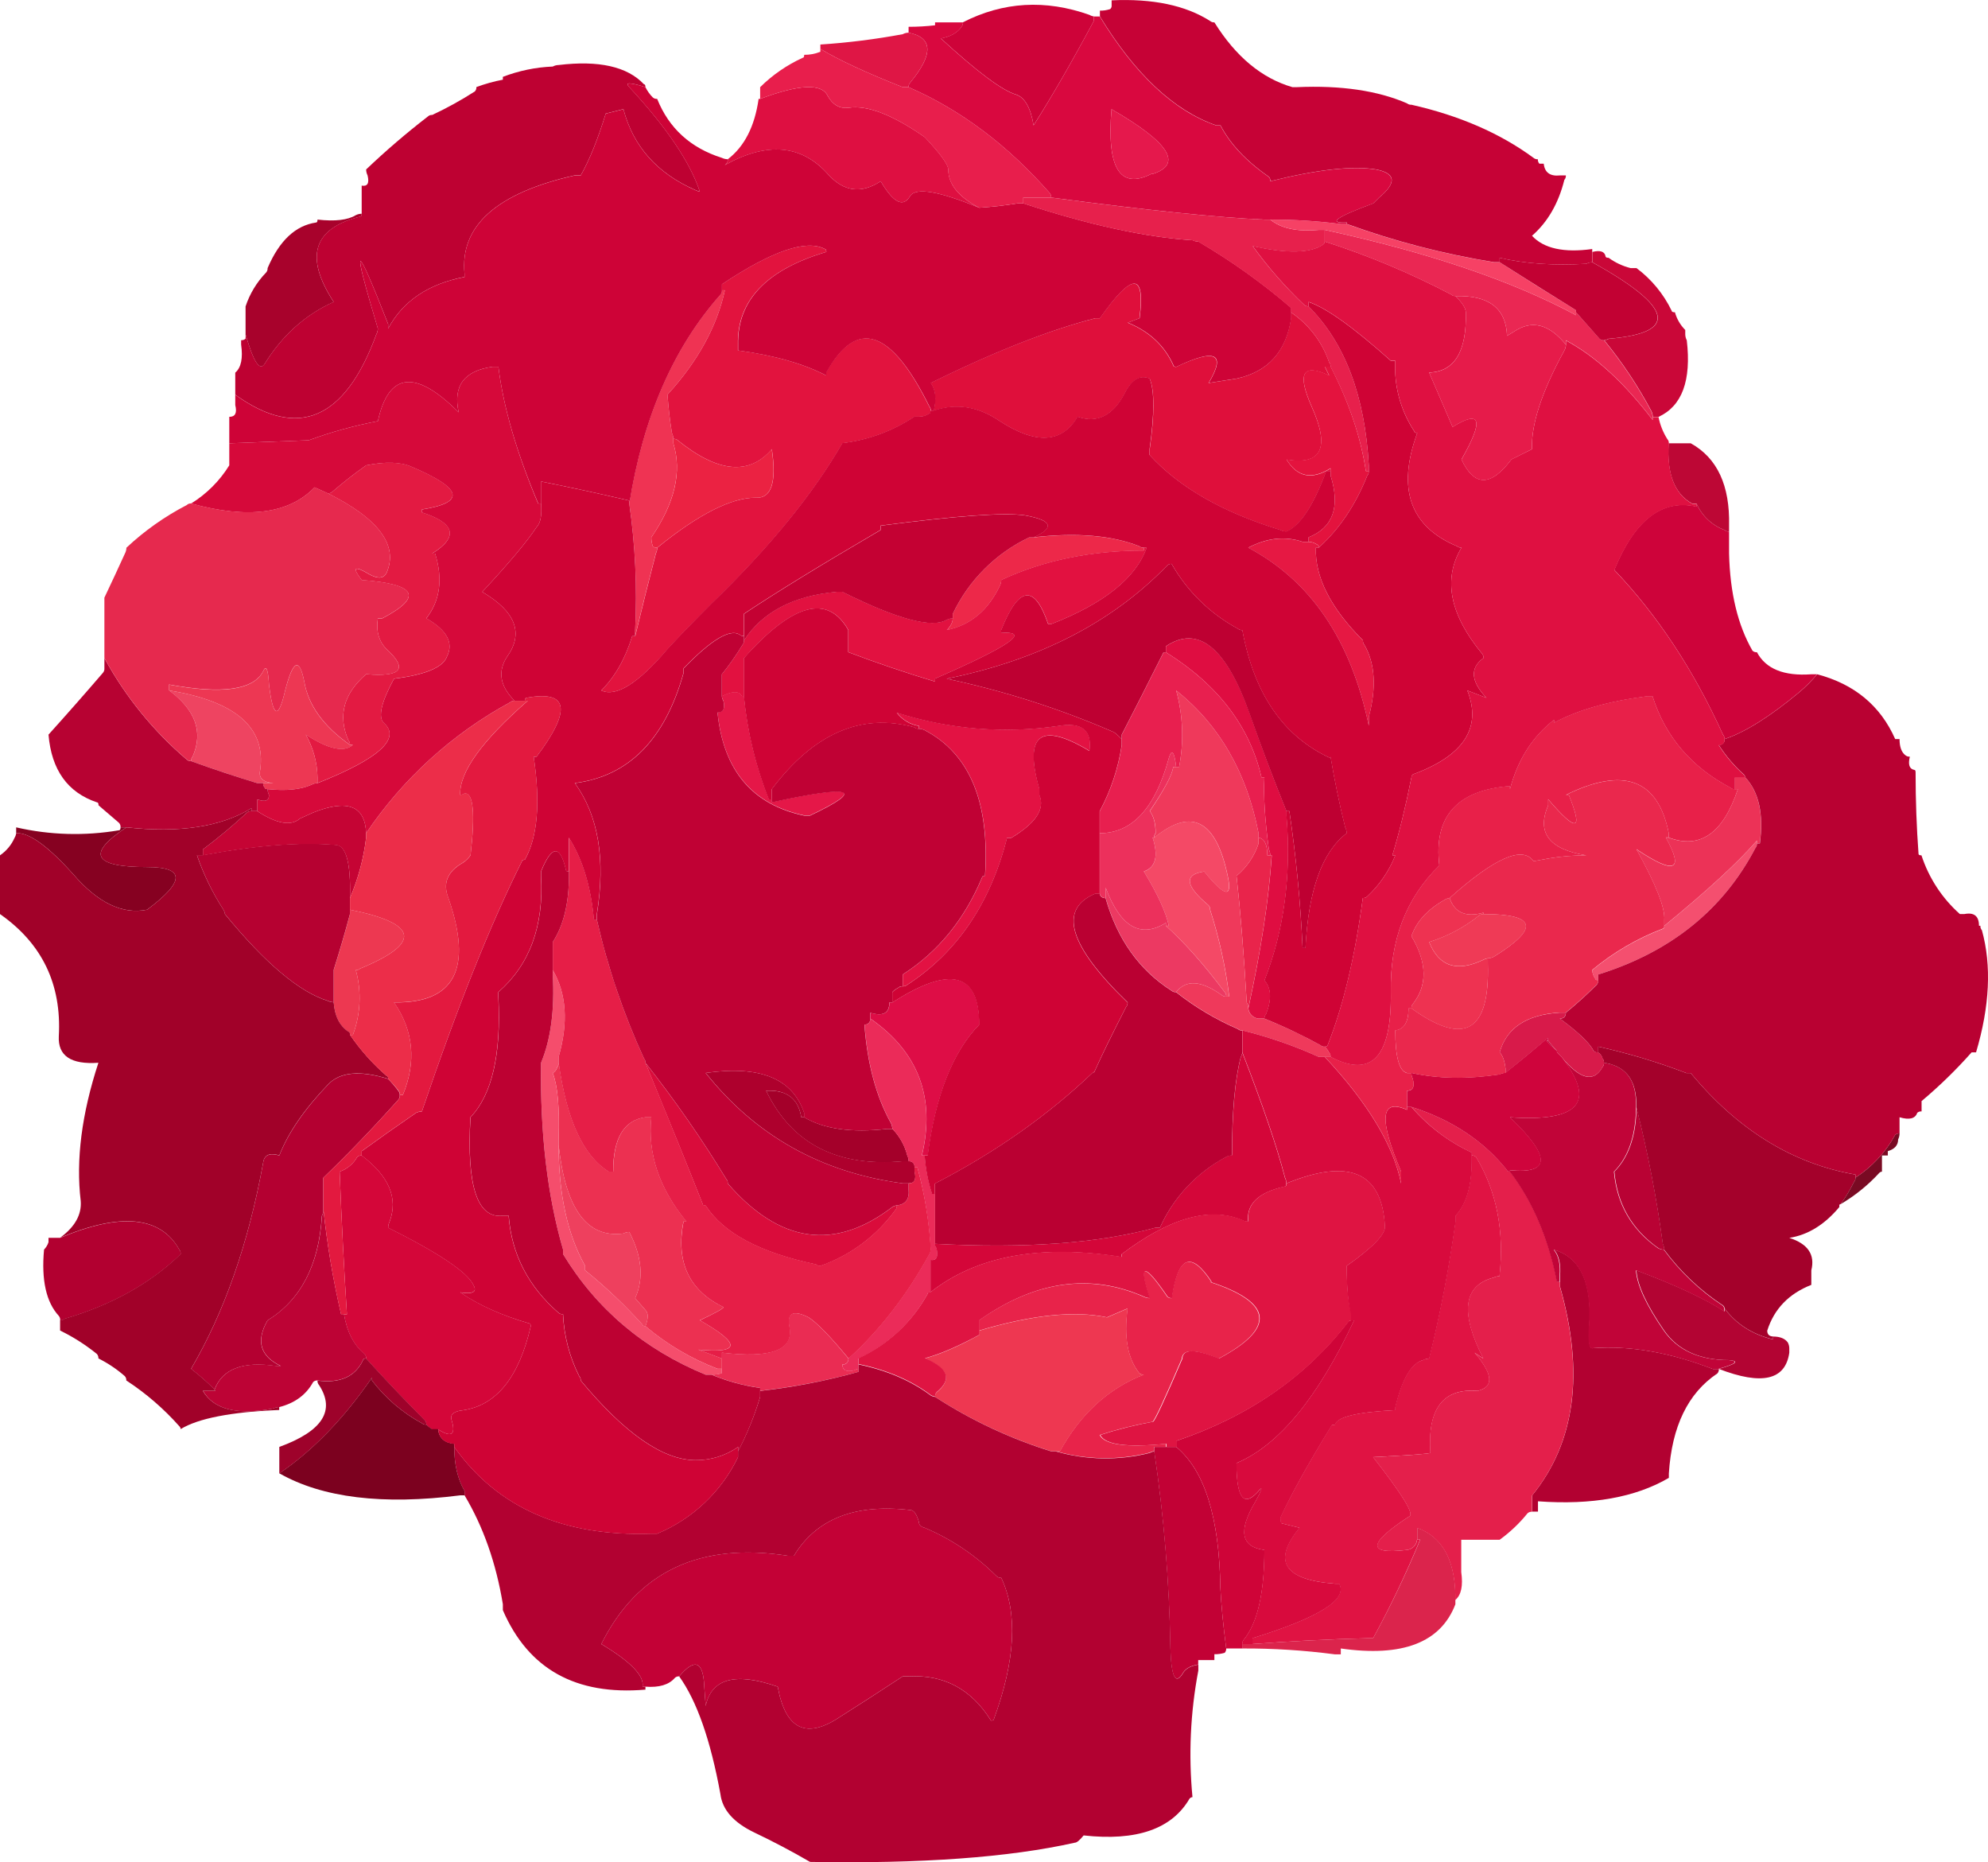 <?xml version="1.0" encoding="iso-8859-1"?>
<!-- Generator: Adobe Illustrator 20.1.0, SVG Export Plug-In . SVG Version: 6.00 Build 0)  -->
<svg version="1.0" id="Layer_1" xmlns="http://www.w3.org/2000/svg" xmlns:xlink="http://www.w3.org/1999/xlink" x="0px" y="0px"
	 viewBox="0 0 848.4 794.53" enable-background="new 0 0 848.4 794.53" xml:space="preserve">
<title>flowers1_0036</title>
<path fill="#C20135" d="M501.95,617.34h-9.4v1.85c4.15,27.867,6.455,55.979,6.9,84.15c0.4,12.567,2.283,15.9,5.65,10
	c1.233-1.667,3.317-2.717,6.25-3.15v-1.9h6.9v-2.5c1.489,0.03,2.973-0.173,4.4-0.6c0.465-0.519,0.7-1.205,0.65-1.9
	c-1.267-9.633-2.1-18.217-2.5-25.75C520.367,647.44,514.083,627.373,501.95,617.34z"/>
<path fill="#E8234A" d="M505.1,577.74c1.667-2.067,6.667-1.433,15,1.9c24.267-12.967,23.017-23.85-3.75-32.65H517
	c-8.767-13.4-14.433-11.1-17,6.9c-0.672,0.056-1.338-0.16-1.85-0.6c-10-14.667-12.517-14.467-7.55,0.6
	c-0.868-0.008-1.723-0.213-2.5-0.6c-23-10.067-46.417-6.733-70.25,10c0,0.833,0,1.667,0,2.5s0,1.467,0,1.9
	c22.567-6.7,40.75-8.583,54.55-5.65l8.8-3.8c-1.667,12.133,0,21.35,5,27.65c0.534,0.434,1.213,0.648,1.9,0.6
	c-15.067,5.867-26.983,16.75-35.75,32.65h-1.9c13.09,3.764,26.945,3.988,40.15,0.65c0.579-0.352,1.227-0.574,1.9-0.65v-1.85h5V616
	c-16.733,1.7-26.133,0.45-28.2-3.75c7.383-2.383,14.916-4.27,22.55-5.65c0.833-0.4,5.017-9.4,12.55-27
	C504.374,578.911,504.627,578.241,505.1,577.74z"/>
<path fill="#C30136" d="M338.8,663.79h-2.5c-37.633-5.867-64.2,6.683-79.7,37.65c12.567,7.533,18.433,13.6,17.6,18.2h1.25
	c5.867,0.433,10.05-0.817,12.55-3.75c0.496-0.47,1.169-0.707,1.85-0.65c6.7-7.933,10.267-6.467,10.7,4.4l0.6,8.2
	c2.533-11.733,12.783-14.467,30.75-8.2c3.333,18.433,12.333,22.633,27,12.6c6.667-4.2,15.45-9.867,26.35-17h2.5
	c15.067-0.833,26.783,5.45,35.15,18.85c0.833,0,1.25-0.2,1.25-0.6c9.2-25.133,10.25-45.233,3.15-60.3
	c-0.687,0.049-1.366-0.166-1.9-0.6c-8.817-8.834-19.258-15.88-30.75-20.75c-1.667-0.4-2.5-1.233-2.5-2.5
	c-0.833-2.933-1.883-4.6-3.15-5C365.167,641.407,348.433,647.89,338.8,663.79z"/>
<path fill="#EE3751" d="M399.7,594.09c-0.476,0.513-0.712,1.203-0.65,1.9c15.383,9.953,32.054,17.758,49.55,23.2h3.8
	c8.767-15.9,20.683-26.783,35.75-32.65c-0.687,0.049-1.366-0.166-1.9-0.6c-5-6.3-6.667-15.517-5-27.65l-8.8,3.8
	c-13.8-2.933-31.983-1.05-54.55,5.65c0,0.833,0,1.45,0,1.85c-9.233,5.033-16.983,8.367-23.25,10
	C404.683,583.823,406.367,588.657,399.7,594.09z"/>
<path fill="#EE405E" d="M268.55,525.64c-0.874,0.01-1.732,0.234-2.5,0.65c-15.5,2.1-24.717-10.467-27.65-37.7
	c0,20.933,3.767,38.1,11.3,51.5V542c8.769,7.071,16.962,14.829,24.5,23.2c0,0.433,0.417,0.65,1.25,0.65
	c1.267-3.333,1.267-5.633,0-6.9l-4.4-5.05C274.817,545.527,273.983,536.107,268.55,525.64z"/>
<path fill="#EA2C53" d="M366.4,585.29V584c-0.656,0.083-1.286,0.305-1.85,0.65c-3.367,0.833-5.05-0.017-5.05-2.55
	c1.211,0.194,2.349-0.63,2.543-1.841c0.035-0.218,0.037-0.44,0.007-0.659c-7.533-9.2-13.2-15.05-17-17.55
	c-6.7-3.333-9.417-1.883-8.15,4.35c1.667,9.633-7.967,13.2-28.9,10.7v8.8c-1.41,0.425-2.878,0.628-4.35,0.6
	c6.632,2.755,13.588,4.653,20.7,5.65v1.25C338.562,591.834,352.625,589.122,366.4,585.29z"/>
<path fill="#DA0C3B" d="M382.75,514.34c-0.673,0.076-1.321,0.298-1.9,0.65c-24.667,18.833-48.083,15.5-70.25-10
	c0.05-0.695-0.185-1.381-0.65-1.9c-10.496-17.209-22.017-33.772-34.5-49.6c10,24.267,18.15,44.367,24.45,60.3
	c0,0.4,0.417,0.6,1.25,0.6c7.533,11.733,23.233,20.1,47.1,25.1c0.496,0.47,1.169,0.707,1.85,0.65
	c12.845-4.509,24.008-12.829,32-23.85C382.579,515.759,382.814,515.052,382.75,514.34z"/>
<path fill="#A4002A" d="M343.2,476.69h-1.25c-1.267-8-6.267-11.767-15-11.3c10.867,22.6,30.317,32.633,58.35,30.1h2.5
	c-0.008-0.868-0.213-1.723-0.6-2.5c-1.072-4.254-3.245-8.151-6.3-11.3h-2.5C363.3,483.357,351.567,481.69,343.2,476.69z"/>
<path fill="#AE002D" d="M341.95,476.69h1.25v-1.9c-5-14.667-19-20.333-42-17c21.333,26.8,49.367,42.5,84.1,47.1h2.5
	c2.5,0,3.333-1.683,2.5-5.05c0-0.4,0-1.017,0-1.85c0.049-0.687-0.166-1.366-0.6-1.9c-0.519-0.465-1.205-0.7-1.9-0.65h-2.5
	c-28,2.533-47.45-7.5-58.35-30.1C335.683,464.94,340.683,468.723,341.95,476.69z"/>
<path fill="#EB2B59" d="M370.8,436.49c-0.496,0.47-1.169,0.707-1.85,0.65c1.233,16.733,5,30.75,11.3,42.05
	c0.387,0.777,0.592,1.632,0.6,2.5c3.055,3.149,5.228,7.046,6.3,11.3c0.387,0.777,0.592,1.632,0.6,2.5
	c0.695-0.05,1.381,0.185,1.9,0.65c0.434,0.534,0.649,1.213,0.6,1.9h1.25c3.1,11.488,4.994,23.269,5.65,35.15
	c-0.078,0.666-0.281,1.31-0.6,1.9c-9.633,17.567-21.133,32.417-34.5,44.55c0.17,1.214-0.676,2.336-1.891,2.507
	c-0.219,0.031-0.441,0.028-0.659-0.007c0,2.533,1.683,3.383,5.05,2.55c0.564-0.345,1.194-0.567,1.85-0.65c0-0.433,0-1.067,0-1.9
	c0-0.833,0-1.667,0-2.5c12.53-5.831,22.867-15.516,29.5-27.64c0-0.433,0.417-0.65,1.25-0.65c0-0.833,0-1.467,0-1.9
	c0-4.167,0-8.133,0-11.9c2.533,0.4,3.383-1.267,2.55-5c-0.47-0.496-0.707-1.169-0.65-1.85v-21.36h-1.25
	c-1.718-5.296-2.776-10.785-3.15-16.34h-1.25c5.867-24.7-1.467-44.167-22-58.4C371.473,435.286,371.255,435.971,370.8,436.49z"/>
<path fill="#DE0D46" d="M380.85,427.69h-1.25c0,4.6-2.717,6.067-8.15,4.4v2.5c20.5,14.233,27.833,33.7,22,58.4h2.5
	c3.333-25.533,10.667-44.15,22-55.85C417.917,414.94,405.55,411.79,380.85,427.69z"/>
<path fill="#E51748" d="M329.4,341h-1.25c-5.611-14.09-9.197-28.904-10.65-44c-0.833,0-1.25-0.2-1.25-0.6
	c-1.267-1.667-4-1.467-8.2,0.6c0.076,0.673,0.298,1.321,0.65,1.9c0.833,3.333,0,5-2.5,5c2.5,24.667,14.833,39.333,37,44h2.5
	c23.867-11.333,18.433-13.217-16.3-5.65V341z"/>
<path fill="#D40639" d="M530.2,449c-0.076,0.673-0.298,1.321-0.65,1.9c-2.5,9.633-3.75,23.633-3.75,42
	c-0.874,0.01-1.732,0.234-2.5,0.65c-12.538,6.647-22.498,17.29-28.3,30.24h-1.9c-24.233,6.667-55.6,8.967-94.1,6.9
	c-0.057,0.681,0.18,1.354,0.65,1.85c0.833,3.767-0.017,5.433-2.55,5c0,3.767,0,7.733,0,11.9c0,0.433,0,1.067,0,1.9
	c19.667-15.5,46.867-20.5,81.6-15v-1.25c20.5-15.5,37.65-20.317,51.45-14.45c0.777,0.387,1.632,0.592,2.5,0.6
	c-0.833-7.533,4.4-12.533,15.7-15c0.4,0,0.6-0.417,0.6-1.25c-0.008-0.868-0.213-1.723-0.6-2.5c-3.367-13-9.433-30.8-18.2-53.4
	 M196.4,551.39c5.433,0.833,7.317-0.217,5.65-3.15c-2.533-5.433-14.667-13.583-36.4-24.45c0.004-0.884,0.209-1.756,0.6-2.55
	c3.767-10-0.2-19.417-11.9-28.25c-0.695-0.05-1.381,0.185-1.9,0.65c-1.657,2.926-4.323,5.148-7.5,6.25
	c0.833,21.367,1.867,41.667,3.1,60.9h-1.25c1.267,7.533,4.2,13.2,8.8,17c0.465,0.519,0.7,1.205,0.65,1.9
	c8.367,9.2,16.733,18,25.1,26.4c0.439,0.512,0.656,1.178,0.6,1.85c0.732,0.757,1.575,1.398,2.5,1.9h2.5
	c5.867,3.767,7.75,2.3,5.65-4.4c-0.4-2.1,1.283-3.35,5.05-3.75c14.2-2.1,23.817-14.033,28.85-35.8c0-0.833-0.217-1.25-0.65-1.25
	C214.15,561.24,204.333,556.823,196.4,551.39z"/>
<path fill="#EC3962" d="M471.85,378.74v4.4c5,17.567,14.4,30.75,28.2,39.55c0.534,0.434,1.213,0.649,1.9,0.6
	c4.2-5.433,10.683-5,19.45,1.3c0.534,0.434,1.213,0.649,1.9,0.6c0.05-0.695-0.185-1.381-0.65-1.9
	c-8.767-11.7-17.133-21.13-25.1-28.29v-1.25C486.683,400.477,478.117,395.473,471.85,378.74z"/>
<path fill="#BA0032" d="M469.35,381.24h-1.9c-15.9,6.667-11.3,22.15,13.8,46.45c0.05,0.695-0.185,1.381-0.65,1.9
	c-5.833,11.333-10.433,20.75-13.8,28.25v-0.65c-19.233,18.433-41.817,34.35-67.75,47.75v25.75c38.5,2.067,69.867-0.233,94.1-6.9H495
	c5.806-12.909,15.746-23.517,28.25-30.15c0.768-0.416,1.626-0.64,2.5-0.65c0-18.4,1.25-32.4,3.75-42
	c0.352-0.579,0.574-1.227,0.65-1.9v-9.4c-0.695,0.05-1.381-0.185-1.9-0.65c-9.429-4.065-18.287-9.343-26.35-15.7
	c-0.687,0.049-1.366-0.166-1.9-0.6c-13.8-8.8-23.2-21.983-28.2-39.55c-0.695,0.05-1.381-0.185-1.9-0.65
	C469.544,382.202,469.345,381.731,469.35,381.24z"/>
<path fill="#E31243" d="M464.95,320.34c1.233-8.8-3.167-12.35-13.2-10.65c-23.13,3.391-46.73,1.459-69-5.65
	c2.293,3.019,5.658,5.042,9.4,5.65v1.25c0.868,0.008,1.723,0.213,2.5,0.6c19.233,10.067,27.817,30.783,25.75,62.15
	c-0.833,0-1.25,0.217-1.25,0.65c-7.533,18-18.833,31.817-33.9,41.45c0,0.833,0,1.667,0,2.5c0,0.833,0,1.667,0,2.5
	c0.687,0.049,1.366-0.166,1.9-0.6c21.333-13.833,35.55-34.767,42.65-62.8h1.9c10.433-6.267,14.4-12.333,11.9-18.2v-2.5
	C436.9,313.223,444.017,307.773,464.95,320.34z"/>
<path fill="#E9244B" d="M540.85,364.94c0-4.633-1.25-7.15-3.75-7.55v2.5c-1.774,5.392-5.032,10.175-9.4,13.8
	c1.667,15.067,3.117,33.067,4.35,54c0.421,0.784,0.644,1.66,0.65,2.55c5.433-24.7,8.767-46.467,10-65.3h-1.9H540.85z"/>
<path fill="#F44966" d="M523.9,373.69c-5-23.833-15.45-29.267-31.35-16.3h-0.65c2.533,7.933,1.283,12.75-3.75,14.45
	c5.867,9.633,9.417,17.367,10.65,23.2h-1.25c8,7.133,16.367,16.55,25.1,28.25c0.465,0.519,0.7,1.205,0.65,1.9h1.25
	c-1.545-12.579-4.273-24.984-8.15-37.05c0.057-0.681-0.18-1.354-0.65-1.85c-10-8.4-10.617-13.217-1.85-14.45
	C522.633,382.707,525.967,383.323,523.9,373.69z"/>
<path fill="#EC305C" d="M500.7,327.24h1.25c-0.833-6.7-1.883-7.95-3.15-3.75c-5.833,21.333-15.65,32-29.45,32v25.75
	c0.022,0.481,0.238,0.932,0.6,1.25c0.519,0.465,1.205,0.7,1.9,0.65v-4.4c6.267,16.733,14.833,21.733,25.7,15V395h1.25
	c-1.233-5.833-4.783-13.567-10.65-23.2c5.033-1.7,6.283-6.517,3.75-14.45h0.65c-0.049-0.687,0.166-1.366,0.6-1.9
	c0-4.167-0.833-7.3-2.5-9.4C496.883,336.877,500.233,330.607,500.7,327.24z"/>
<path fill="#EF395B" d="M501.95,294.59c2.91,10.644,3.337,21.814,1.25,32.65h-2.5c-0.433,3.333-3.767,9.617-10,18.85
	c1.667,2.1,2.5,5.233,2.5,9.4c-0.434,0.534-0.649,1.213-0.6,1.9c15.9-12.967,26.35-7.533,31.35,16.3c2.1,9.633-1.233,9.017-10-1.85
	c-8.8,1.233-8.183,6.05,1.85,14.45c0.47,0.496,0.707,1.169,0.65,1.85c3.877,12.066,6.605,24.471,8.15,37.05h-1.3
	c-0.687,0.049-1.366-0.166-1.9-0.6c-8.767-6.3-15.25-6.733-19.45-1.3c8.062,6.361,16.92,11.642,26.35,15.71
	c0.519,0.465,1.205,0.7,1.9,0.65c11.191,2.756,22.104,6.539,32.6,11.3h5.05c0.05-0.695-0.185-1.381-0.65-1.9
	c-0.472-0.931-1.097-1.777-1.85-2.5c-0.697,0.062-1.387-0.174-1.9-0.65c-7.711-4.251-15.676-8.025-23.85-11.3h-2.5
	c-2.316-0.216-4.157-2.037-4.4-4.35c-0.006-0.89-0.229-1.766-0.65-2.55c-1.233-20.933-2.683-38.933-4.35-54
	c4.368-3.625,7.626-8.408,9.4-13.8v-4.4C532.067,329.56,520.35,309.257,501.95,294.59z"/>
<path fill="#B20131" d="M198.25,636.14V638c8,13.4,13.45,28.883,16.35,46.45V687c10.867,25.133,31.15,36.433,60.85,33.9v-1.25h-1.25
	c0.833-4.6-5.033-10.667-17.6-18.2c15.5-30.967,42.067-43.517,79.7-37.65h2.5c9.633-15.9,26.367-22.383,50.2-19.45
	c1.267,0.4,2.317,2.067,3.15,5c0,1.267,0.833,2.1,2.5,2.5c11.492,4.87,21.933,11.916,30.75,20.75c0.534,0.434,1.213,0.648,1.9,0.6
	c7.1,15.067,6.05,35.167-3.15,60.3c0,0.4-0.417,0.6-1.25,0.6c-8.367-13.4-20.083-19.683-35.15-18.85h-2.5
	c-10.867,7.133-19.65,12.8-26.35,17c-14.667,10-23.667,5.8-27-12.6c-18-6.267-28.25-3.533-30.75,8.2l-0.6-8.2
	c-0.433-10.867-4-12.333-10.7-4.4c7.533,10.467,13.4,27.217,17.6,50.25c0.833,6.667,5.65,12.117,14.45,16.35
	c7.933,3.767,15.867,7.95,23.8,12.55c47.267,0.833,84.933-1.9,113-8.2c0.833,0,2.083-1.033,3.75-3.1
	c22.6,2.5,37.667-2.733,45.2-15.7c0.314-0.374,0.764-0.608,1.25-0.65c-1.725-18.028-0.883-36.209,2.5-54v-2.5
	c-2.933,0.433-5.017,1.483-6.25,3.15c-3.367,5.867-5.25,2.533-5.65-10c-0.445-28.171-2.75-56.283-6.9-84.15
	c-0.673,0.076-1.321,0.298-1.9,0.65c-13.205,3.338-27.06,3.114-40.15-0.65h-1.9c-17.516-5.453-34.204-13.275-49.6-23.25
	c-0.673-0.076-1.321-0.298-1.9-0.65c-8.367-6.267-18.617-10.667-30.75-13.2c0,0.833,0,1.467,0,1.9v1.25
	c-13.758,3.843-27.803,6.568-42,8.15c0,0.833,0,1.683,0,2.55c-2.392,8.021-5.557,15.791-9.45,23.2v2.5
	c-7.118,14.738-19.392,26.355-34.5,32.65h-2.5c-37.633,1.267-65.667-11.067-84.1-37c0,7.533,1.467,13.8,4.4,18.8 M679.5,575.25
	c-1.233,0-1.65-3.133-1.25-9.4c1.267-18.433-3.733-29.317-15-32.65c2.1,2.5,2.933,6.267,2.5,11.3v4.4
	c10.467,36.833,6.5,66.55-11.9,89.15c0,1.667,0,3.133,0,4.4c0,0.833,0,1.667,0,2.5h2.5c0-0.833,0-1.667,0-2.5c0-0.433,0-1.067,0-1.9
	c23,1.667,41.617-1.667,55.85-10v-1.85c1.267-20.1,8.167-34.333,20.7-42.7c0.465-0.519,0.7-1.205,0.65-1.9H731
	c-18.433-7.14-35.6-10.093-51.5-8.86V575.25z"/>
<path fill="#7C011F" d="M158.75,589v-1.25c-12.133,17.6-25.317,31.217-39.55,40.85c18.4,10.467,44.133,13.6,77.2,9.4h1.85v-1.9
	c-2.933-5-4.4-11.267-4.4-18.8V616c-4.167-0.4-6.467-2.483-6.9-6.25h-2.5c-0.925-0.503-1.768-1.143-2.5-1.9
	c-0.687,0.049-1.366-0.166-1.9-0.6C171.745,602.734,164.486,596.515,158.75,589z"/>
<path fill="#9E022B" d="M154.95,580.29c-3.333,7.1-9.817,10.017-19.45,8.75c-0.062,0.697,0.174,1.387,0.65,1.9
	c7.1,10.9,1.45,19.7-16.95,26.4v11.3c14.233-9.633,27.417-23.25,39.55-40.85V589c5.736,7.515,12.995,13.734,21.3,18.25
	c0.534,0.434,1.213,0.648,1.9,0.6c0.056-0.672-0.161-1.338-0.6-1.85c-8.367-8.4-16.733-17.2-25.1-26.4
	C155.383,579.627,154.95,579.857,154.95,580.29z"/>
<path fill="#BD0335" d="M138.05,516.24c-0.01,0.874-0.234,1.732-0.65,2.5c-1.267,20.933-9,35.8-23.2,44.6
	c-5.033,8.767-3.15,15.25,5.65,19.45h-1.9c-14.233-2.1-23.017,1.233-26.35,10c-0.035,0.296,0.176,0.565,0.472,0.6
	c0.042,0.005,0.085,0.005,0.128,0h-5.6c4.6,8,14.633,10.517,30.1,7.55c0.777-0.387,1.632-0.592,2.5-0.6
	c6.667-1.7,11.483-5.267,14.45-10.7c0.496-0.47,1.169-0.707,1.85-0.65c9.633,1.267,16.117-1.65,19.45-8.75
	c0-0.433,0.433-0.65,1.3-0.65c0.05-0.695-0.185-1.381-0.65-1.9c-4.6-3.767-7.533-9.433-8.8-17h-1.25
	C142.145,546.04,139.64,531.196,138.05,516.24z"/>
<path fill="#B20030" d="M77.15,535.09c0.06-0.688-0.156-1.371-0.6-1.9c-8-14.233-24.95-15.917-50.85-5.05h-5V530
	c-0.382,1.182-1.032,2.26-1.9,3.15c-1.2,12.993,0.9,22.423,6.3,28.29c0.434,0.534,0.649,1.213,0.6,1.9
	c0.695,0.05,1.381-0.185,1.9-0.65C47.667,556.823,64.183,547.623,77.15,535.09z"/>
<path fill="#860121" d="M6.9,355.49c5.433-0.4,13.583,5.467,24.45,17.6c10.467,12.133,20.933,17.15,31.4,15.05
	c16.3-12.133,16.3-18.2,0-18.2c-23,0-25.933-5.65-8.8-16.95h-2.5c0,0.833-0.217,1.25-0.65,1.25
	c-14.571,2.494-29.493,2.072-43.9-1.24v2.5V355.49z"/>
<path fill="#EC3051" d="M235.9,457.84c2.1,5.433,2.933,14.85,2.5,28.25v2.5c2.933,27.233,12.15,39.8,27.65,37.7
	c0.768-0.417,1.626-0.64,2.5-0.65c5.433,10.467,6.267,19.883,2.5,28.25l4.4,5.05c1.267,1.233,1.267,3.533,0,6.9
	c9.151,7.746,19.548,13.886,30.75,18.16h1.85v-4.4l-10-3.75c17.967,1.667,18.167-2.517,0.6-12.55c7.133-3.333,10.467-5.217,10-5.65
	c-14.633-7.133-20.3-19.283-17-36.45H293c-11.7-14.233-16.7-29.083-15-44.55h-2.5c-9.2,1.233-13.8,8.967-13.8,23.2h-1.9
	c-10.867-6.7-17.983-22.183-21.35-46.45c0.049,0.687-0.166,1.366-0.6,1.9C237.56,456.37,236.859,457.283,235.9,457.84z"/>
<path fill="#F54D6C" d="M235.9,413.89v1.9c0.833,15.067-0.833,27.617-5,37.65c-0.433,30.133,2.7,56.717,9.4,79.75v1.9
	c14.233,23.433,34.517,40.583,60.85,51.45h2.55c1.472,0.028,2.94-0.175,4.35-0.6V584h-1.85c-11.205-4.286-21.602-10.44-30.75-18.2
	c-0.833,0-1.25-0.217-1.25-0.65c-7.54-8.354-15.733-16.095-24.5-23.15v-1.9c-7.533-13.4-11.3-30.567-11.3-51.5v-2.5
	c0.433-13.4-0.4-22.817-2.5-28.25c0.932-0.557,1.613-1.453,1.9-2.5c0.434-0.534,0.649-1.213,0.6-1.9v-2.5
	C242.6,436.277,241.767,423.923,235.9,413.89z"/>
<path fill="#B40031" d="M165.65,460.34c-12.133-3.767-20.717-2.933-25.75,2.5c-10,10.467-16.9,20.517-20.7,30.15
	c-4.167-1.233-6.467-0.183-6.9,3.15c-6.267,34.333-16.517,63.633-30.75,87.9c3.511,2.725,6.85,5.664,10,8.8
	c3.333-8.8,12.117-12.133,26.35-10h1.9c-8.8-4.2-10.683-10.683-5.65-19.45c14.2-8.8,21.933-23.667,23.2-44.6
	c0.416-0.768,0.64-1.626,0.65-2.5c0-0.433,0-1.067,0-1.9c0-4.167,0-8.133,0-11.9c10.867-10.467,21.533-21.567,32-33.3
	c0.444-0.529,0.66-1.212,0.6-1.9c0.056-0.672-0.161-1.338-0.6-1.85C168.675,463.637,167.221,461.933,165.65,460.34z"/>
<path fill="#ED3851" d="M149.35,388.14c0,0.833,0,1.467,0,1.9c-2.1,7.933-4.417,15.883-6.95,23.85v13.8
	c0.433,5.867,2.533,10.05,6.3,12.55c0.433,0,0.65,0.433,0.65,1.3h1.25c3.317-8.855,3.754-18.531,1.25-27.65
	c0.681,0.057,1.354-0.18,1.85-0.65C180.067,402.373,178.617,394.007,149.35,388.14z"/>
<path fill="#B60131" d="M95.35,388.14c0.346,0.567,0.568,1.201,0.65,1.86c17.133,20.933,31.767,33.267,43.9,37
	c0.777,0.387,1.632,0.592,2.5,0.6v-13.8c2.533-8,4.85-15.95,6.95-23.85c0-0.433,0-1.067,0-1.9c0-0.833,0-1.667,0-2.5
	c0-0.833,0-1.667,0-2.5c0.4-15.067-1.7-22.6-6.3-22.6c-15.067-1.267-33.883,0.2-56.45,4.4h-2.55
	C86.874,373.036,90.667,380.855,95.35,388.14z"/>
<path fill="#C50434" d="M105.4,346.69c-5.983,5.564-12.259,10.805-18.8,15.7v2.55c22.567-4.2,41.383-5.667,56.45-4.4
	c4.6,0,6.7,7.533,6.3,22.6c3.517-8.21,5.84-16.881,6.9-25.75v-1.9c-0.433-11.7-7.967-14.633-22.6-8.8l-5.65,2.55
	c-3.767,3.333-9.833,2.283-18.2-3.15h-2.5C106.613,346.041,105.934,346.256,105.4,346.69z"/>
<path fill="#A10129" d="M86.6,362.39c6.541-4.895,12.817-10.136,18.8-15.7c0.534-0.434,1.213-0.649,1.9-0.6v-1.25
	c-12.967,7.933-30.75,10.653-53.35,8.16c-17.133,11.3-14.2,16.95,8.8,16.95c16.3,0,16.3,6.067,0,18.2
	c-10.467,2.1-20.933-2.917-31.4-15.05c-10.9-12.14-19.05-18.01-24.45-17.61c-0.076,0.673-0.298,1.321-0.65,1.9
	c-1.332,3.054-3.498,5.671-6.25,7.55V390c17.967,12.567,26.333,29.933,25.1,52.1c-0.433,8.393,5.2,12.173,16.9,11.34
	c-7.133,21.767-9.65,41.433-7.55,59c0.433,5.833-2.5,11.05-8.8,15.65c25.933-10.867,42.883-9.183,50.85,5.05
	c0.444,0.529,0.66,1.212,0.6,1.9c-12.967,12.533-29.483,21.733-49.55,27.6c-0.519,0.465-1.205,0.7-1.9,0.65v4.4
	c5.596,2.727,10.863,6.082,15.7,10c0.465,0.519,0.7,1.205,0.65,1.9c4.057,2.026,7.838,4.563,11.25,7.55
	c0.47,0.496,0.707,1.169,0.65,1.85c8.367,5.467,15.967,12.024,22.6,19.5c0.362,0.318,0.578,0.769,0.6,1.25
	c7.533-4.6,21.55-7.317,42.05-8.15v-1.25c-0.868,0.008-1.723,0.213-2.5,0.6c-15.467,2.933-25.5,0.417-30.1-7.55h5.6
	c-0.296,0.035-0.565-0.176-0.6-0.472c-0.005-0.042-0.005-0.085,0-0.128c-3.15-3.136-6.489-6.075-10-8.8
	c14.233-24.267,24.483-53.567,30.75-87.9c0.433-3.333,2.733-4.383,6.9-3.15c3.767-9.633,10.667-19.683,20.7-30.15
	c5.033-5.433,13.617-6.267,25.75-2.5c0-0.833-0.217-1.25-0.65-1.25c-5.945-5.158-11.204-11.056-15.65-17.55
	c0-0.867-0.217-1.3-0.65-1.3c-3.767-2.5-5.867-6.683-6.3-12.55c-0.868-0.008-1.723-0.213-2.5-0.6c-12.133-3.767-26.767-16.1-43.9-37
	c-0.076-0.673-0.298-1.321-0.65-1.9c-4.676-7.256-8.47-15.045-11.3-23.2h2.55V362.39L86.6,362.39z"/>
<path fill="#EE4461" d="M116.7,334.14c-4.6-0.4-6.483-2.283-5.65-5.65c2.5-18-10.467-29.3-38.9-33.9
	c11.333,8.367,14.683,17.783,10.05,28.25c-0.465,0.519-0.7,1.205-0.65,1.9c9.2,3.333,18.617,6.467,28.25,9.4H116.7z"/>
<path fill="#E61E47" d="M242.8,357.39v16.3c0,11.733-2.3,21.15-6.9,28.25v11.95c5.867,10.033,6.7,22.383,2.5,37.05v2.5
	c3.367,24.267,10.483,39.75,21.35,46.45h1.9c0-14.233,4.6-21.967,13.8-23.2h2.5c-1.667,15.467,3.333,30.317,15,44.55h-1.25
	c-3.333,17.167,2.333,29.317,17,36.45c0.433,0.4-2.9,2.283-10,5.65c17.567,10,17.367,14.183-0.6,12.55l10,3.75v-2.5
	c20.933,2.5,30.567-1.067,28.9-10.7c-1.267-6.267,1.45-7.717,8.15-4.35c3.767,2.5,9.433,8.35,17,17.55
	c13.367-12.133,24.867-26.983,34.5-44.55c0.319-0.59,0.522-1.234,0.6-1.9c-0.686-11.898-2.613-23.692-5.75-35.19h-1.25
	c0,0.833,0,1.45,0,1.85c0.833,3.367,0,5.05-2.5,5.05c0,0.833,0,1.667,0,2.5c0.433,4.2-1.233,6.5-5,6.9
	c0.05,0.695-0.185,1.381-0.65,1.9c-7.992,11.021-19.155,19.341-32,23.85c-0.681,0.057-1.354-0.18-1.85-0.65
	c-23.867-5-39.567-13.367-47.1-25.1c-0.833,0-1.25-0.2-1.25-0.6c-6.267-15.933-14.417-36.033-24.45-60.3
	c0.05-0.695-0.185-1.381-0.65-1.9c-8.694-18.925-15.413-38.696-20.05-59h-1.25C252.233,378.293,248.667,366.59,242.8,357.39z"/>
<path fill="#BD0132" d="M241.55,371.19c-2.5-10.867-6.05-10.65-10.65,0.65v1.85c1.267,21.367-4.8,37.9-18.2,49.6v1.9
	c1.267,24.7-2.7,41.867-11.9,51.5c-1.7,29.3,2.9,43.3,13.8,42h2.5c1.233,16.333,8.333,30.15,21.3,41.45
	c0.534,0.434,1.213,0.648,1.9,0.6c0.421,9.187,2.772,18.182,6.9,26.4c0.47,0.496,0.707,1.169,0.65,1.85
	c18.8,22.633,35.133,33.967,49,34c6.491,0.054,12.837-1.921,18.15-5.65v1.85c3.875-7.408,7.023-15.174,9.4-23.19
	c0-0.867,0-1.717,0-2.55v-1.25c-7.112-0.997-14.068-2.895-20.7-5.65h-2.55c-26.333-10.867-46.617-28.017-60.85-51.45v-1.9
	c-6.7-23.033-9.833-49.617-9.4-79.75c4.167-10.033,5.833-22.583,5-37.65v-13.86c4.6-7.1,6.9-16.517,6.9-28.25v-1.85
	C241.967,371.84,241.55,371.623,241.55,371.19z"/>
<path fill="#EC2D49" d="M224,299h-4.4c-0.695-0.05-1.381,0.185-1.9,0.65c-24.672,13.411-45.75,32.568-61.45,55.85v1.9
	c-1.06,8.869-3.383,17.54-6.9,25.75c0,0.833,0,1.667,0,2.5c0,0.833,0,1.667,0,2.5c29.267,5.867,30.717,14.233,4.35,25.1
	c-0.496,0.47-1.169,0.707-1.85,0.65c2.504,9.118,2.067,18.795-1.25,27.65h-1.25c4.447,6.491,9.706,12.385,15.65,17.54
	c0.433,0,0.65,0.417,0.65,1.25c1.585,1.559,3.055,3.23,4.4,5c0.439,0.512,0.656,1.178,0.6,1.85h1.25
	c5.867-14.233,4.617-27.417-3.75-39.55c25.933,0.433,33.667-14.417,23.2-44.55c-2.5-6.3-0.4-11.333,6.3-15.1
	c1.231-0.831,2.299-1.882,3.15-3.1c2.067-18,1.217-26.8-2.55-26.4c-0.564,0.345-1.194,0.567-1.85,0.65
	c-0.433-9.633,9.183-23.033,28.85-40.2H224V299z"/>
<path fill="#E3193F" d="M229,322.84c15.067-20.067,13.6-28.433-4.4-25.1c-0.4,0-0.6,0.417-0.6,1.25h1.25
	c-19.667,17.167-29.283,30.567-28.85,40.2c0.656-0.083,1.286-0.305,1.85-0.65c3.767-0.4,4.617,8.4,2.55,26.4
	c-0.851,1.218-1.919,2.269-3.15,3.1c-6.7,3.767-8.8,8.8-6.3,15.1c10.467,30.133,2.733,44.983-23.2,44.55
	c8.367,12.133,9.617,25.317,3.75,39.55h-1.25c0.06,0.688-0.156,1.371-0.6,1.9c-10.467,11.733-21.133,22.833-32,33.3
	c0,3.767,0,7.733,0,11.9c0,0.833,0,1.467,0,1.9c1.586,14.989,4.091,29.867,7.5,44.55h2.5c-1.233-19.233-2.267-39.533-3.1-60.9
	c3.177-1.102,5.843-3.324,7.5-6.25c0.519-0.465,1.205-0.7,1.9-0.65c0-0.833,0-1.45,0-1.85c7.533-5.467,15.267-10.917,23.2-16.35
	c0.777-0.387,1.632-0.592,2.5-0.6c15.067-44.4,29.3-79.983,42.7-106.75c0-0.433,0.417-0.65,1.25-0.65
	c5.433-9.633,6.683-24.3,3.75-44H229V322.84z"/>
<path fill="#ED3753" d="M114.8,292.09c-0.4-6.667-1.233-8.55-2.5-5.65c-4.167,8-17.55,9.883-40.15,5.65v2.5
	c28.433,4.6,41.4,15.9,38.9,33.9c-0.833,3.333,1.05,5.217,5.65,5.65h-4.4c-0.05,0.695,0.185,1.381,0.65,1.9
	c0,0.433,0.417,0.65,1.25,0.65c7.933,0.833,14.2,0.2,18.8-1.9c0.768-0.416,1.626-0.64,2.5-0.65v-2.5
	c-0.139-6.386-1.856-12.639-5-18.2c9.633,6.267,16.333,7.733,20.1,4.4h-1.25c-11.333-7.967-17.833-16.967-19.5-27
	c-2.067-10.467-4.783-9.217-8.15,3.75C118.8,307.157,116.5,306.323,114.8,292.09z"/>
<path fill="#E31A42" d="M156.25,198.54c-5.003,3.522-9.826,7.293-14.45,11.3c-0.519,0.465-1.205,0.7-1.9,0.65
	c21.767,10.867,30.133,22.167,25.1,33.9c-1.233,2.5-3.733,2.7-7.5,0.6c-6.3-3.767-7.35-2.933-3.15,2.5
	c23.433,1.7,26.367,7.15,8.8,16.35h-1.9c-0.833,5.44,0.417,9.827,3.75,13.16c9.2,8.367,6.283,11.917-8.75,10.65
	c-9.633,8.367-12.15,17.783-7.55,28.25c0.465,0.519,0.7,1.205,0.65,1.9h1.25c-3.767,3.333-10.467,1.867-20.1-4.4
	c3.144,5.561,4.861,11.814,5,18.2v2.5c26.367-10.467,35.783-19.05,28.25-25.75c-2.5-2.5-1.033-8.767,4.4-18.8
	c13.4-1.667,20.933-4.817,22.6-9.45c2.933-5.833,0-11.267-8.8-16.3c5.867-7.533,7.117-16.75,3.75-27.65h-1.25
	c11.333-7.1,9.867-12.95-4.4-17.55v-1.25c18.833-2.933,17.383-9-4.35-18.2C171.1,197.05,164.617,196.847,156.25,198.54z"/>
<path fill="#D6093A" d="M212.7,156.49h-2.5c-12.133,1.673-16.95,8.157-14.45,19.45c-18.4-18.433-29.9-17.183-34.5,3.75
	c-10.041,1.897-19.909,4.623-29.5,8.15l-33.9,1.3c0,1.667,0,3.333,0,5c0,0.833,0,1.467,0,1.9c0,0.833,0,1.667,0,2.5
	c-4.093,6.626-9.674,12.207-16.3,16.3c24.267,6.7,41.833,4.4,52.7-6.9l5.65,2.55c0.695,0.05,1.381-0.185,1.9-0.65
	c4.624-4.007,9.447-7.778,14.45-11.3c8.367-1.667,14.85-1.45,19.45,0.65c21.733,9.2,23.183,15.267,4.35,18.2v1.25
	c14.233,4.6,15.7,10.45,4.4,17.55h1.25c3.367,10.9,2.117,20.117-3.75,27.65c8.8,5.033,11.733,10.467,8.8,16.3
	c-1.667,4.633-9.2,7.783-22.6,9.45c-5.433,10.033-6.9,16.3-4.4,18.8c7.533,6.7-1.883,15.283-28.25,25.75
	c-0.874,0.01-1.732,0.234-2.5,0.65c-4.6,2.1-10.867,2.733-18.8,1.9c0.008,0.868,0.213,1.723,0.6,2.5c0,2.5-1.667,3.117-5,1.85
	c0,0.867,0,1.717,0,2.55s0,1.667,0,2.5c8.367,5.433,14.433,6.483,18.2,3.15l5.65-2.55c14.633-5.833,22.167-2.9,22.6,8.8
	c15.7-23.282,36.778-42.439,61.45-55.85c0.519-0.465,1.205-0.7,1.9-0.65c-6.267-6.267-7.317-12.55-3.15-18.85
	c7.133-10.033,3.583-19.233-10.65-27.6c11.3-12.133,19.033-21.35,23.2-27.65c1.667-1.667,2.3-5.017,1.9-10.05h-1.25
	C220.45,193.073,214.8,173.623,212.7,156.49z"/>
<path fill="#B70232" d="M44.55,280.79v4.4c0.05,0.695-0.185,1.381-0.65,1.9c-7.533,8.767-15.267,17.55-23.2,26.35
	c1.267,15.067,8.167,24.7,20.7,28.9c0.433,0,0.65,0.417,0.65,1.25c2.9,2.5,5.817,5,8.75,7.5c0.465,0.519,0.7,1.205,0.65,1.9h2.5
	c22.6,2.5,40.383-0.217,53.35-8.15v1.25h2.5c0-0.833,0-1.667,0-2.5c0-0.833,0-1.683,0-2.55c3.333,1.267,5,0.65,5-1.85
	c-0.387-0.777-0.592-1.632-0.6-2.5c-0.833,0-1.25-0.217-1.25-0.65c-0.465-0.519-0.7-1.205-0.65-1.9h-2.5
	c-9.633-2.933-19.05-6.067-28.25-9.4c-0.681,0.057-1.354-0.18-1.85-0.65C65.439,311.923,53.526,297.247,44.55,280.79z"/>
<path fill="#E6294E" d="M79.7,215.49c-9.379,4.854-18.045,10.978-25.75,18.2c-0.01,0.874-0.234,1.732-0.65,2.5
	c-2.867,6.3-5.783,12.57-8.75,18.81v25.75c8.976,16.457,20.889,31.133,35.15,43.3c0.496,0.47,1.169,0.707,1.85,0.65
	c-0.05-0.695,0.185-1.381,0.65-1.9c4.6-10.467,1.25-19.883-10.05-28.25v-2.5c22.6,4.2,35.983,2.317,40.15-5.65
	c1.267-2.933,2.1-1.05,2.5,5.65c1.7,14.233,4,15.067,6.9,2.5c3.333-12.967,6.05-14.217,8.15-3.75c1.7,10.033,8.2,19.033,19.5,27
	c0.05-0.695-0.185-1.381-0.65-1.9c-4.6-10.467-2.083-19.883,7.55-28.25c15.033,1.293,17.95-2.257,8.75-10.65
	c-3.333-3.367-4.583-7.767-3.75-13.2h1.9c17.567-9.2,14.633-14.65-8.8-16.35c-4.2-5.433-3.15-6.267,3.15-2.5
	c3.767,2.1,6.267,1.9,7.5-0.6c5.033-11.733-3.333-23.033-25.1-33.9l-5.65-2.55c-10.867,11.3-28.433,13.6-52.7,6.9
	C80.863,214.754,80.189,215.005,79.7,215.49z"/>
<path fill="#A8022C" d="M151.85,91.79c-3.367,2.1-8.817,2.733-16.35,1.9c0,0.833-0.2,1.25-0.6,1.25c-8.8,1.267-15.7,7.75-20.7,19.45
	c0.05,0.695-0.185,1.381-0.65,1.9c-3.968,4.096-6.959,9.036-8.75,14.45c0,3.333,0,6.467,0,9.4c0,0.833,0,1.667,0,2.5
	c3.333,11.733,6.05,15.933,8.15,12.6c7.533-12.167,17.35-20.967,29.45-26.4c-12.533-19.267-8.767-31.4,11.3-36.4
	c0.433,0,0.65-0.417,0.65-1.25C153.482,91.198,152.627,91.403,151.85,91.79z"/>
<path fill="#DF0D41" d="M497.55,275.74v2.55c22.167,13.8,35.767,31.583,40.8,53.35h1.25c-0.433,7.967,0.2,18.217,1.9,30.75
	c0.391,0.793,0.596,1.665,0.6,2.55h0.65c-1.267,18.833-4.6,40.6-10,65.3c0.243,2.313,2.084,4.134,4.4,4.35h2.5
	c-0.057-0.681,0.18-1.354,0.65-1.85c2.5-6.3,2.283-11.117-0.65-14.45c8.367-21.333,11.5-44.767,9.4-70.3v-1.9
	c-5.433-13.4-10.65-27.217-15.65-41.45C523.3,276.173,511.35,266.54,497.55,275.74z"/>
<path fill="#E81F4F" d="M497.55,278.29c-0.833,0-1.25,0.2-1.25,0.6c-5.867,11.733-11.717,23.25-17.55,34.55v4.4
	c-1.473,9.89-4.654,19.449-9.4,28.25v9.4c13.8,0,23.617-10.667,29.45-32c1.267-4.2,2.317-2.95,3.15,3.75h1.25
	c2.087-10.836,1.66-22.006-1.25-32.65c18.4,14.667,30.117,34.967,35.15,60.9v1.9c2.5,0.4,3.75,2.917,3.75,7.55h1.25
	c-0.004-0.884-0.209-1.757-0.6-2.55c-1.7-12.533-2.333-22.783-1.9-30.75h-1.25C533.317,309.88,519.717,292.097,497.55,278.29z"/>
<path fill="#ED2849" d="M405.95,266.34c-0.48,0.94-1.123,1.786-1.9,2.5c10.067-2.067,17.6-8.333,22.6-18.8
	c0.421-0.784,0.644-1.66,0.65-2.55c17.967-8.367,38.25-12.55,60.85-12.55v-1.25c-0.687,0.049-1.366-0.166-1.9-0.6
	c-11.7-4.633-26.75-5.9-45.15-3.8h-1.9c-14.303,6.803-25.819,18.336-32.6,32.65v1.9C406.59,264.714,406.367,265.572,405.95,266.34z"
	/>
<path fill="#E21140" d="M316.85,275.14c-2.647,4.377-5.587,8.57-8.8,12.55v9.4c4.2-2.067,6.933-2.267,8.2-0.6
	c0,0.4,0.417,0.6,1.25,0.6c0-0.833,0-1.667,0-2.5c0-4.6,0-9.2,0-13.8c20.9-23.433,35.75-27.433,44.55-12v9.45
	c12.133,4.6,24.467,8.783,37,12.55v-1.25c31.8-13.833,41.217-20.333,28.25-19.5v-1.25c7.533-18.833,14.217-19.667,20.05-2.5h1.25
	c22.6-8.8,36.2-19.683,40.8-32.65h-1.25v1.25c-22.6,0-42.883,4.183-60.85,12.55c-0.006,0.89-0.229,1.766-0.65,2.55
	c-5,10.467-12.533,16.733-22.6,18.8c0.777-0.714,1.42-1.56,1.9-2.5c0.416-0.768,0.64-1.626,0.65-2.5
	c-0.884,0.012-1.754,0.216-2.55,0.6c-6.267,3.767-21.117-0.2-44.55-11.9H357c-18.4,1.667-31.567,8.567-39.5,20.7
	C317.564,273.902,317.328,274.609,316.85,275.14z"/>
<path fill="#C40133" d="M317.5,261.94c0,2.1,0,4.4,0,6.9c0,0.833,0,1.683,0,2.55c0,0.4,0,1.017,0,1.85
	c7.933-12.133,21.1-19.033,39.5-20.7h2.5c23.433,11.7,38.283,15.667,44.55,11.9c0.796-0.384,1.666-0.588,2.55-0.6v-1.9
	c6.781-14.314,18.297-25.847,32.6-32.65h1.9c9.2-4.167,7.95-7.3-3.75-9.4c-8.8-1.267-29.3,0.2-61.5,4.4v1.85
	C350.75,240.807,331.3,252.74,317.5,261.94z"/>
<path fill="#C00134" d="M315.6,270.74c-4.167-2.5-12.117,2.317-23.85,14.45c0,0.833,0,1.467,0,1.9
	c-7.933,28.433-23.4,44.117-46.4,47.05c10.033,13.833,13.167,32.467,9.4,55.9v2.5c4.637,20.304,11.356,40.075,20.05,59
	c0.465,0.519,0.7,1.205,0.65,1.9c12.483,15.828,24.004,32.391,34.5,49.6c0.465,0.519,0.7,1.205,0.65,1.9
	c22.167,25.533,45.583,28.867,70.25,10c0.579-0.352,1.227-0.574,1.9-0.65c3.767-0.4,5.433-2.7,5-6.9c0-0.833,0-1.667,0-2.5h-2.5
	c-34.733-4.6-62.767-20.3-84.1-47.1c23.033-3.333,37.033,2.333,42,17v1.9c8.367,5,20.083,6.667,35.15,5h2.5
	c-0.008-0.868-0.213-1.723-0.6-2.5c-6.3-11.3-10.067-25.317-11.3-42.05c0.681,0.057,1.354-0.18,1.85-0.65
	c0.476-0.513,0.712-1.203,0.65-1.9v-2.5c5.433,1.667,8.15,0.2,8.15-4.4h1.25v-4.4c0.723-0.753,1.569-1.378,2.5-1.85
	c0.519-0.465,1.205-0.7,1.9-0.65c0-0.833,0-1.667,0-2.5c0-0.833,0-1.667,0-2.5c15.067-9.633,26.367-23.45,33.9-41.45
	c0-0.433,0.417-0.65,1.25-0.65c2.067-31.367-6.517-52.083-25.75-62.15c-0.777-0.387-1.632-0.592-2.5-0.6
	c-0.695,0.05-1.381-0.185-1.9-0.65c-22.567-6.267-42.85,2.533-60.85,26.4c0,0.833,0,1.667,0,2.5c0,0.4,0,1.017,0,1.85v1.3
	c34.767-7.56,40.217-5.673,16.35,5.66h-2.5c-22.167-4.667-34.5-19.333-37-44c2.5,0,3.333-1.667,2.5-5
	c-0.352-0.579-0.574-1.227-0.65-1.9v-9.4c3.213-3.98,6.153-8.173,8.8-12.55c0.465-0.519,0.7-1.205,0.65-1.9c0-0.833,0-1.45,0-1.85
	C316.803,271.447,316.117,271.209,315.6,270.74z"/>
<path fill="#EB2242" d="M287.35,187.24v1.9c3.767,12.133,0.633,25.517-9.4,40.15c0.005,1.294,0.224,2.578,0.65,3.8
	c0.512,0.439,1.178,0.656,1.85,0.6c17.567-14.233,31.567-21.35,42-21.35c6.7,0.433,9-6.467,6.9-20.7
	c-9.633,11.3-23.017,10.033-40.15-3.8C288.679,187.418,288.02,187.204,287.35,187.24z"/>
<path fill="#EF3353" d="M308.05,123.84c0.056,0.672-0.161,1.338-0.6,1.85c-20.067,22.6-33.033,52.317-38.9,89.15
	c2.575,17.877,3.412,35.962,2.5,54v2.55c2.933-12.167,5.867-23.9,8.8-35.2c0.387-0.777,0.592-1.632,0.6-2.5
	c-0.672,0.056-1.338-0.161-1.85-0.6c-0.426-1.222-0.645-2.506-0.65-3.8c10-14.633,13.133-28.017,9.4-40.15v-1.9
	c-0.008-0.868-0.213-1.723-0.6-2.5c-0.833-5.033-1.467-10.483-1.9-16.35c12.967-14.233,21.133-29.083,24.5-44.55L308.05,123.84
	L308.05,123.84z"/>
<path fill="#DF0F3B" d="M397.15,163.39c2.1,2.933,2.517,6.9,1.25,11.9c9.633-3.333,19.05-1.867,28.25,4.4
	c15.5,10.067,26.583,9.45,33.25-1.85c8.367,2.9,15.067-0.433,20.1-10c2.933-5.867,6.483-7.967,10.65-6.3
	c2.1,5.033,2.1,15.083,0,30.15v2.5c12.567,13.8,31.183,24.467,55.85,32c0.768,0.416,1.626,0.64,2.5,0.65
	c5.867-2.5,11.533-11.083,17-25.75h1.9v-1.25c-8,5.033-14.283,3.783-18.85-3.75c15.067,2.5,18.633-5.033,10.7-22.6
	c-6.3-14.233-3.8-18.633,7.5-13.2l-1.85-3.75h2.5c0.05-0.695-0.185-1.381-0.65-1.9c-2.955-8.706-8.68-16.205-16.3-21.35v2.5
	c-2.1,14.233-9.833,22.817-23.2,25.75l-12,1.9c7.533-12.567,2.933-14.867-13.8-6.9c-0.833,0-1.25-0.217-1.25-0.65
	c-3.767-8.367-10.25-14.433-19.45-18.2l5-1.9c2.533-19.667-3.1-19.667-16.9,0h-1.9C447.783,140.79,424.35,149.99,397.15,163.39z"/>
<path fill="#E2133E" d="M352.6,107.49c0-0.833-0.2-1.25-0.6-1.25c-7.967-4.2-22.617,0.817-43.95,15.05v2.55h1.3
	c-3.367,15.467-11.533,30.317-24.5,44.55c0.433,5.867,1.067,11.317,1.9,16.35c0.387,0.777,0.592,1.632,0.6,2.5
	c0.687-0.049,1.366,0.166,1.9,0.6c17.133,13.833,30.517,15.1,40.15,3.8c2.1,14.233-0.2,21.133-6.9,20.7
	c-10.467,0-24.467,7.117-42,21.35c-0.008,0.868-0.213,1.723-0.6,2.5c-2.933,11.3-5.867,23.033-8.8,35.2h-1.3
	c-2.933,9.6-7.333,17.333-13.2,23.2c6.267,2.94,15.683-2.923,28.25-17.59c4.6-5.033,10.883-11.533,18.85-19.5
	c24.667-23.833,43.267-46.633,55.8-68.4c10.995-1.301,21.529-5.172,30.75-11.3h1.9c1.566,0.03,3.102-0.424,4.4-1.3
	c0.4,0,0.6-0.417,0.6-1.25c0.056-0.672-0.161-1.338-0.6-1.85c-16.333-33.067-31-37.883-44-14.45v1.25
	c-9.6-5.033-22.15-8.6-37.65-10.7V147C314.533,128.193,327.1,115.023,352.6,107.49z"/>
<path fill="#DF1645" d="M388.4,35.29c10-12.133,9.783-19.25-0.65-21.35c-0.874,0.01-1.732,0.234-2.5,0.65
	c-11.619,2.165-23.356,3.638-35.15,4.41v1.85c7.533,4.6,19.25,10.05,35.15,16.35h2.5C387.697,36.501,387.932,35.811,388.4,35.29z"/>
<path fill="#BE0132" d="M275.45,37.19c0-0.833-0.217-1.25-0.65-1.25c-7.1-7.533-19.233-10.267-36.4-8.2
	c-0.874,0.01-1.732,0.234-2.5,0.65c-7.292,0.299-14.486,1.785-21.3,4.4V34c-3.848,0.734-7.627,1.788-11.3,3.15
	c0.057,0.681-0.18,1.354-0.65,1.85c-5.837,3.75-11.917,7.108-18.2,10.05c-0.681-0.057-1.354,0.18-1.85,0.65
	c-9.168,7.073-17.963,14.616-26.35,22.6c0.008,0.868,0.213,1.723,0.6,2.5c0.833,3.367,0,4.833-2.5,4.4c0,3.367,0,6.5,0,9.4
	c0,0.867,0,1.717,0,2.55c0,0.833-0.217,1.25-0.65,1.25c-20.067,5-23.833,17.133-11.3,36.4c-12.1,5.433-21.917,14.233-29.45,26.4
	c-2.1,3.333-4.817-0.867-8.15-12.6c0,0.833,0,1.467,0,1.9c-0.519,0.465-1.205,0.7-1.9,0.65V147c0.833,5.867,0,9.867-2.5,12v9.4
	c26.767,19.267,46.833,10.683,60.2-25.75c0.416-0.768,0.64-1.626,0.65-2.5c-11.333-37.667-9.867-38.3,4.4-1.9v1.9
	c6.267-11.7,17.133-19.033,32.6-22v-1.25c-2.067-20.533,13.633-34.567,47.1-42.1h2.5c3.767-6.7,7.317-15.483,10.65-26.35l7.55-1.9
	c4.167,15.9,14.417,27.417,30.75,34.55c0.571,0.321,1.2,0.525,1.85,0.6c-4.167-12.533-14.2-27.383-30.1-44.55
	C266.45,35.05,268.75,35.063,275.45,37.19z"/>
<path fill="#DE0F41" d="M324.4,42.19h-0.65c-1.667,11.733-6.05,20.317-13.15,25.75c0.05,0.695-0.185,1.381-0.65,1.9l-0.6,0.6
	c18-10,32.633-8.733,43.9,3.8c6.7,7.533,14.233,8.567,22.6,3.1c5.433,9.233,9.617,11.333,12.55,6.3c2.5-3.767,12.333-2.1,29.5,5
	c-8.8-4.6-13.2-10.033-13.2-16.3c0-2.1-3.333-6.7-10-13.8c-13.833-9.633-24.717-13.813-32.65-12.54c-3.767,0.4-6.7-1.283-8.8-5.05
	C350.75,35.51,341.133,35.923,324.4,42.19z"/>
<path fill="#CE0337" d="M434.2,86.79c-5.033,0.833-10.467,1.45-16.3,1.85c-17.167-7.1-27-8.767-29.5-5
	c-2.933,5.033-7.117,2.933-12.55-6.3c-8.367,5.467-15.9,4.433-22.6-3.1c-11.3-12.567-25.933-13.833-43.9-3.8l0.6-0.6
	c0.465-0.519,0.7-1.205,0.65-1.9c-0.884-0.012-1.754-0.216-2.55-0.6c-13.367-4.227-22.567-12.61-27.6-25.15
	c-0.672,0.056-1.338-0.161-1.85-0.6c-1.281-1.287-2.345-2.773-3.15-4.4c-6.667-2.1-8.967-2.1-6.9,0
	c15.9,17.167,25.933,32.017,30.1,44.55c-0.65-0.075-1.279-0.279-1.85-0.6c-16.333-7.133-26.583-18.65-30.75-34.55l-7.55,1.9
	c-3.333,10.867-6.883,19.65-10.65,26.35h-2.5c-33.467,7.533-49.167,21.567-47.1,42.1v1.25c-15.467,2.933-26.333,10.267-32.6,22v-1.9
	c-14.233-36.4-15.7-35.767-4.4,1.9c-0.01,0.874-0.234,1.732-0.65,2.5c-13.367,36.433-33.433,45.017-60.2,25.75v4.4
	c0.833,3.367-0.017,5.033-2.55,5c0,2.9,0,6.033,0,9.4c0,0.4,0,1.033,0,1.9l33.9-1.3c9.591-3.527,19.459-6.253,29.5-8.15
	c4.6-20.933,16.1-22.183,34.5-3.75c-2.5-11.293,2.317-17.777,14.45-19.45h2.5c2.1,17.133,7.767,36.583,17,58.35h1.25v-9.4
	c12.533,2.5,25.083,5.217,37.65,8.15v1.25c5.867-36.833,18.833-66.55,38.9-89.15c0.439-0.512,0.656-1.178,0.6-1.85v-2.55
	c21.333-14.233,35.983-19.25,43.95-15.05c0.4,0,0.6,0.417,0.6,1.25c-25.5,7.533-38.05,20.717-37.65,39.55v2.5
	c15.5,2.1,28.05,5.667,37.65,10.7V159c12.967-23.433,27.633-18.617,44,14.45c0.439,0.512,0.656,1.178,0.6,1.85h1.25
	c1.267-5,0.85-8.967-1.25-11.9c27.2-13.4,50.633-22.617,70.3-27.65h1.9c13.8-19.667,19.433-19.667,16.9,0l-5,1.9
	c9.2,3.767,15.683,9.833,19.45,18.2c0,0.433,0.417,0.65,1.25,0.65c16.733-8,21.333-5.7,13.8,6.9l12-1.9
	c13.333-2.933,21.067-11.517,23.2-25.75v-4.4c-12.305-10.589-25.542-20.045-39.55-28.25c-0.868-0.008-1.723-0.213-2.5-0.6
	c-20.067-1.267-44.117-6.5-72.15-15.7h-2.5L434.2,86.79z"/>
<path fill="#E81E4C" d="M417.9,88.64c5.833-0.4,11.267-1.017,16.3-1.85h2.5v-2.5h11.9c0.06-0.688-0.156-1.371-0.6-1.9
	c-18-20.5-38.083-35.567-60.25-45.2h-2.5c-15.9-6.3-27.617-11.75-35.15-16.35v1.25c-2.192,0.884-4.537,1.326-6.9,1.3
	c0,0.833-0.2,1.25-0.6,1.25c-6.761,3.075-12.923,7.324-18.2,12.55c0,0.833,0,1.667,0,2.5c0,0.833,0,1.667,0,2.5
	c16.733-6.267,26.35-6.683,28.85-1.25c2.1,3.767,5.033,5.45,8.8,5.05c7.933-1.267,18.8,2.917,32.6,12.55c6.667,7.1,10,11.7,10,13.8
	C404.683,78.607,409.1,84.04,417.9,88.64z"/>
<path fill="#CE0339" d="M466.8,8.94V7c-0.656-0.083-1.286-0.305-1.85-0.65c-18.833-6.667-36.833-5.617-54,3.15
	c0.049,0.687-0.166,1.366-0.6,1.9c-1.667,2.5-4.6,4.167-8.8,5c15.5,14.233,26.167,22.2,32,23.9c3.767,1.233,6.283,5.617,7.55,13.15
	C449.033,40.943,457.6,26.107,466.8,8.94z"/>
<path fill="#DB244C" d="M604.85,656.89h1.25c-5.928,14.373-12.638,28.411-20.1,42.05h-1.9c-16.733,0.433-33.25,1.267-49.55,2.5h-4.4
	v1.9c13.208-0.064,26.405,0.771,39.5,2.5h2.55v-2.5c26.333,3.767,42.633-2.517,48.9-18.85v-4.4c-0.4-15.067-5.833-24.483-16.3-28.25
	v5L604.85,656.89z"/>
<path fill="#CF0438" d="M577.9,563.34h-1.3c-0.477,0.035-0.924,0.25-1.25,0.6c-18,23.433-42.467,40.383-73.4,50.85v2.55
	c12.133,10,18.417,30.083,18.85,60.25c0.4,7.533,1.233,16.117,2.5,25.75h6.9v-1.9c-0.056-0.672,0.161-1.338,0.6-1.85
	c5.867-7.133,8.8-19.9,8.8-38.3c-10.033-1.267-11.283-8.183-3.75-20.75c2.5-4.6,3.117-6.267,1.85-5c-6.667,7.933-10,4.167-10-11.3
	C545.667,616.707,562.4,596.407,577.9,563.34z"/>
<path fill="#DF1442" d="M574.75,540.09c11.333-8,16.767-13.667,16.3-17c-1.267-23.033-15.267-29.1-42-18.2
	c0,0.833-0.2,1.25-0.6,1.25c-11.333,2.5-16.567,7.5-15.7,15c-0.868-0.008-1.723-0.213-2.5-0.6c-13.8-5.867-30.95-1.05-51.45,14.45
	v1.25c-34.733-5.467-61.933-0.467-81.6,15c-0.833,0-1.25,0.217-1.25,0.65c-6.64,12.109-16.976,21.78-29.5,27.6
	c0,0.833,0,1.667,0,2.5c12.133,2.533,22.383,6.933,30.75,13.2c0.579,0.352,1.227,0.574,1.9,0.65c-0.062-0.697,0.174-1.387,0.65-1.9
	c6.667-5.433,5-10.25-5-14.45c6.267-1.667,14.017-5,23.25-10c0-0.4,0-1.017,0-1.85c0-0.433,0-1.067,0-1.9c0-0.833,0-1.667,0-2.5
	c23.833-16.767,47.25-20.1,70.25-10c0.777,0.387,1.632,0.592,2.5,0.6c-5-15.067-2.483-15.267,7.55-0.6
	c0.512,0.44,1.178,0.656,1.85,0.6c2.533-18,8.2-20.3,17-6.9h-0.6c26.767,8.8,28.017,19.683,3.75,32.65
	c-8.367-3.333-13.367-3.967-15-1.9c-0.465,0.519-0.7,1.205-0.65,1.9c-7.533,17.6-11.717,26.6-12.55,27
	c-7.634,1.38-15.167,3.267-22.55,5.65c2.067,4.2,11.467,5.45,28.2,3.75v1.3h4.4v-2.55c30.967-10.467,55.433-27.417,73.4-50.85
	c0.326-0.35,0.773-0.565,1.25-0.6v-2.55C575.433,556.173,574.75,549.29,574.75,540.09z"/>
<path fill="#E01343" d="M628,495.49c0,10.467-2.3,18.217-6.9,23.25v2.5c-2.733,19.649-6.488,39.142-11.25,58.4
	c-0.89,0.006-1.766,0.229-2.55,0.65c-5,1.233-8.967,7.933-11.9,20.1v1.25c-16.333,0.833-24.917,2.917-25.75,6.25h-1.25
	c-10,16.333-17.333,29.517-22,39.55c0,1.7,0.217,2.55,0.65,2.55l7.5,1.85c-11.7,14.233-6.7,22.183,15,23.85h1.9
	c3.767,6.7-8.567,14.45-37,23.25v2.5c16.3-1.233,32.817-2.067,49.55-2.5h2c7.445-13.64,14.139-27.678,20.05-42.05h-1.25
	c-0.228,2.329-2.071,4.172-4.4,4.4c-17.133,2.067-16.717-2.75,1.25-14.45c1.7-1.267-3.517-9.65-15.65-25.15
	c16.3-0.833,24.45-1.45,24.45-1.85c-1.267-18.833,5.433-27.633,20.1-26.4c7.1-1.667,6.683-7.1-1.25-16.3l3.75,2.5
	c-10-19.667-8.533-31.183,4.4-34.55c0.777-0.387,1.632-0.592,2.5-0.6c2.1-19.267-1.233-36.217-10-50.85
	c-0.526-0.486-1.238-0.72-1.95-0.64C628,493.827,628,494.657,628,495.49z"/>
<path fill="#B30433" d="M698.35,542c0.4,6.267,4.367,14.85,11.9,25.75c5.867,8.367,15.083,12.55,27.65,12.55
	c4.6,0.4,3.133,1.65-4.4,3.75c18.4,7.1,28.433,4.8,30.1-6.9c0-0.833,0-1.467,0-1.9c-0.01-0.874-0.234-1.732-0.65-2.5
	c-1.233-1.667-3.317-2.5-6.25-2.5v1.25c-8.8-2.1-15.7-6.5-20.7-13.2v1.25C727.633,554.11,715.083,548.26,698.35,542z"/>
<path fill="#E41F4B" d="M665.7,547c-0.833,0-1.25-0.2-1.25-0.6c-3.767-18.433-10.433-33.933-20-46.5c-0.833,0-1.25-0.2-1.25-0.6
	c-10.067-12.567-23.667-21.567-40.8-27c7.063,8.217,15.788,14.842,25.6,19.44V493c0.697-0.062,1.387,0.174,1.9,0.65
	c8.8,14.667,12.133,31.617,10,50.85c-0.868,0.008-1.723,0.213-2.5,0.6c-12.967,3.367-14.433,14.883-4.4,34.55l-3.75-2.5
	c7.933,9.2,8.35,14.633,1.25,16.3c-14.667-1.233-21.367,7.567-20.1,26.4c0,0.4-8.15,1.017-24.45,1.85
	c12.133,15.5,17.35,23.883,15.65,25.15c-18,11.7-18.417,16.517-1.25,14.45c2.329-0.228,4.172-2.071,4.4-4.4v-5
	c10.467,3.767,15.9,13.183,16.3,28.25v2.5c2.533-2.067,3.383-6.033,2.55-11.9v-13.8H640c4.449-3.223,8.451-7.023,11.9-11.3
	c0.519-0.465,1.205-0.7,1.9-0.65c0-0.833,0-1.667,0-2.5c0-1.267,0-2.733,0-4.4c18.4-22.6,22.367-52.317,11.9-89.15L665.7,547
	L665.7,547z"/>
<path fill="#B90234" d="M698.35,472.29c0,0.833,0,1.467,0,1.9c-0.433,11.3-3.567,19.867-9.4,25.7
	c1.233,13.833,7.5,24.717,18.8,32.65c0.768,0.417,1.626,0.64,2.5,0.65c-0.008-0.868-0.213-1.723-0.6-2.5
	C706.99,511.026,703.217,491.528,698.35,472.29z"/>
<path fill="#C10438" d="M664.45,448.44c-1.338-1.389-2.59-2.859-3.75-4.4H660c1.26,1.66,2.74,3.14,4.4,4.4 M684.5,453.44
	c0.05,0.695-0.185,1.381-0.65,1.9c-3.767,6.7-9.617,5.233-17.55-4.4c15.067,19.267,7.733,27.85-22,25.75
	c17.567,16.733,17.567,24.267,0,22.6v0.6c9.6,12.567,16.267,28.067,20,46.5c0,0.4,0.417,0.6,1.25,0.6v-2.5
	c0.433-5.033-0.4-8.8-2.5-11.3c11.3,3.333,16.3,14.217,15,32.65c-0.4,6.267,0.017,9.4,1.25,9.4c15.9-1.233,33.05,1.7,51.45,8.8h2.55
	c7.533-2.1,9-3.35,4.4-3.75c-12.567,0-21.783-4.183-27.65-12.55c-7.533-10.9-11.5-19.483-11.9-25.75
	c16.733,6.267,29.283,12.117,37.65,17.55v-1.25c-0.042-0.486-0.276-0.936-0.65-1.25c-9.716-6.397-18.215-14.473-25.1-23.85
	c-0.874-0.01-1.732-0.234-2.5-0.65c-11.3-7.933-17.567-18.817-18.8-32.65c5.833-5.833,8.967-14.4,9.4-25.7c0-0.433,0-1.067,0-1.9
	c0-0.833,0-1.667,0-2.5c-0.3-9.633-4.833-15.083-13.6-16.35H684.5z"/>
<path fill="#A4012B" d="M682,446.54c0,0.833,0,1.667,0,2.5c0.929,0.55,1.596,1.451,1.85,2.5c0.464,0.52,0.699,1.205,0.65,1.9
	c8.767,1.267,13.367,6.717,13.8,16.35c0,0.833,0,1.667,0,2.5c4.867,19.238,8.64,38.735,11.3,58.4c0.387,0.777,0.592,1.632,0.6,2.5
	c6.903,9.367,15.42,17.429,25.15,23.81c0.374,0.314,0.608,0.764,0.65,1.25c5,6.7,11.9,11.1,20.7,13.2v-1.25
	c-0.695,0.05-1.381-0.185-1.9-0.65c-0.439-0.512-0.656-1.178-0.6-1.85c2.933-9.233,9.2-15.733,18.8-19.5V542
	c1.667-6.7-1.467-11.317-9.4-13.85c7.933-1.233,15.05-5.617,21.35-13.15v-0.65c-0.042-0.29,0.16-0.558,0.449-0.6
	c0.05-0.007,0.101-0.007,0.151,0c2.135-2.992,4.025-6.153,5.65-9.45c0.47-0.496,0.707-1.169,0.65-1.85v-1.3
	c-26.767-4.6-50.2-19.033-70.3-43.3h-1.85C707.43,453.153,694.829,449.373,682,446.54z"/>
<path fill="#D81A4A" d="M640,449c1.267,1.267,2.1,3.567,2.5,6.9v1.9c6.267-5.033,12.333-10.033,18.2-15v1.2
	c1.16,1.541,2.412,3.011,3.75,4.4v0.6l1.25,1.25l0.65,0.65c7.933,9.633,13.783,11.1,17.55,4.4c0.867-1.118,0.867-2.682,0-3.8
	c-0.266-1.057-0.952-1.96-1.9-2.5c-0.687,0.049-1.366-0.166-1.9-0.6c-1.667-3.367-6.483-7.983-14.45-13.85
	c0.687,0.049,1.366-0.166,1.9-0.6c0.465-0.519,0.7-1.205,0.65-1.9h-2.5C651.5,432.91,642.933,438.56,640,449z"/>
<path fill="#D80A3D" d="M602.35,472.29h-1.9v1.25c-11.3-5.033-12.133,3.75-2.5,26.35v5.05c-3.333-16.333-14.2-34.333-32.6-54h-2.55
	c-10.496-4.761-21.409-8.544-32.6-11.3V449c8.767,22.6,14.833,40.4,18.2,53.4c0.387,0.777,0.592,1.632,0.6,2.5
	c26.767-10.9,40.767-4.833,42,18.2c0.433,3.333-5,9-16.3,17c0,9.2,0.617,16.1,1.85,20.7v2.55h1.3
	c-15.5,33.067-32.233,53.367-50.2,60.9c0,15.467,3.333,19.233,10,11.3c1.267-1.267,0.65,0.4-1.85,5
	c-7.533,12.567-6.283,19.483,3.75,20.75c0,18.4-2.933,31.167-8.8,38.3c-0.439,0.512-0.656,1.178-0.6,1.85h4.4v-2.5
	c28.433-8.8,40.767-16.55,37-23.25h-1.9c-21.733-1.667-26.733-9.617-15-23.85l-7.5-1.85c-0.433,0-0.65-0.85-0.65-2.55
	c4.6-10,11.933-23.183,22-39.55h1.25c0.833-3.333,9.417-5.417,25.75-6.25v-1.25c2.933-12.167,6.9-18.867,11.9-20.1
	c0.784-0.421,1.66-0.644,2.55-0.65c4.762-19.258,8.517-38.751,11.25-58.4v-2.5c4.6-5.033,6.9-12.783,6.9-23.25
	c0-0.833,0-1.667,0-2.5v-1.25C618.233,487.165,609.455,480.531,602.35,472.29z"/>
<path fill="#CF043C" d="M600.45,465.39v6.9h1.9c17.133,5.433,30.733,14.433,40.8,27c0,0.4,0.417,0.6,1.25,0.6v-0.6
	c17.567,1.667,17.567-5.867,0-22.6c29.7,2.1,37.033-6.483,22-25.75l-0.65-0.65l-1.3-1.29v-0.6c-1.678-1.256-3.175-2.737-4.45-4.4
	h0.65v-1.25c-5.867,5-11.933,10-18.2,15c-0.874,0.01-1.732,0.234-2.5,0.65c-13.8,2.067-26.35,1.85-37.65-0.65
	c0.008,0.868,0.213,1.723,0.6,2.5C603.8,463.677,602.983,465.39,600.45,465.39z"/>
<path fill="#EE3251" d="M631.2,390.64c0.534-0.434,1.213-0.649,1.9-0.6v-0.65c-7.533,2.1-12.35,0.017-14.45-6.25
	c-0.65,0.075-1.279,0.279-1.85,0.6c-7.533,4.2-12.35,9.433-14.45,15.7c6.7,11.333,6.9,20.967,0.6,28.9
	c-0.444,0.529-0.66,1.212-0.6,1.9c22.6,16.3,33.467,10.017,32.6-18.85v-2.5c-0.65,0.075-1.279,0.279-1.85,0.6
	c-11.3,5.433-19.033,2.917-23.2-7.55C617.643,399.536,624.868,395.704,631.2,390.64z"/>
<path fill="#EF3A56" d="M633.1,390c-0.687-0.049-1.366,0.166-1.9,0.6c-6.332,5.063-13.557,8.896-21.3,11.3
	c4.167,10.467,11.9,12.983,23.2,7.55c0.571-0.321,1.2-0.525,1.85-0.6c0.89-0.006,1.766-0.229,2.55-0.65
	C657.167,396.067,655.7,390,633.1,390z"/>
<path fill="#BE0032" d="M574.75,355.49c-0.01-0.874-0.234-1.732-0.65-2.5c-2.5-10.033-4.583-20.083-6.25-30.15v0.65
	c-20.1-9.2-32.65-27.417-37.65-54.65c-0.687,0.049-1.366-0.166-1.9-0.6c-11.837-6.384-21.643-15.964-28.3-27.65
	c-0.681-0.057-1.354,0.18-1.85,0.65c-23.433,24.267-54.817,40.383-94.15,48.35c24.329,5.147,48.081,12.718,70.9,22.6
	c0.433,0,1.7,1.05,3.8,3.15v-1.9c5.833-11.3,11.683-22.817,17.55-34.55c0-0.4,0.417-0.6,1.25-0.6v-2.55
	c13.8-9.2,25.733,0.433,35.8,28.9c5.033,14.24,10.267,28.057,15.7,41.45h1.25c2.862,19.36,4.748,38.851,5.65,58.4h1.25
	C558.383,379.79,564.25,363.457,574.75,355.49z"/>
<path fill="#EA284D" d="M668.25,339.19h1.25c6.267,15.467,3.333,16.083-8.8,1.85v2.55c-5.033,11.7,0.4,18.817,16.3,21.35
	c-5.242-0.015-10.477,0.403-15.65,1.25l-6.9,1.25c-4.633-6.7-16.567-1.467-35.8,15.7c2.1,6.267,6.917,8.35,14.45,6.25V390
	c22.567,0,24.033,6.067,4.4,18.2c-0.784,0.421-1.66,0.644-2.55,0.65v2.5c0.867,28.867-10,35.15-32.6,18.85h-1.25
	c0,5.833-1.883,8.967-5.65,9.4c0,11.3,1.667,17.367,5,18.2h1.9c11.3,2.5,23.85,2.717,37.65,0.65c0.768-0.416,1.626-0.64,2.5-0.65
	v-1.9c-0.4-3.333-1.233-5.633-2.5-6.9c2.933-10.467,11.5-16.133,25.7-17h2.55c4.6-3.767,8.983-7.733,13.15-11.9
	c0.464-0.52,0.699-1.205,0.65-1.9c-0.833,0-1.25-0.217-1.25-0.65c-0.815-1.083-1.27-2.395-1.3-3.75
	c9.016-7.482,19.202-13.428,30.15-17.6c0.4,0,0.6-0.417,0.6-1.25v-2.5c0.433-5.033-3.533-15.083-11.9-30.15
	c16.3,10.9,20.483,9.233,12.55-5h1.25v-1.9C707.55,332.467,692.917,327.063,668.25,339.19z"/>
<path fill="#790A23" d="M810.65,483.59c-0.672-0.056-1.338,0.161-1.85,0.6c-4.062,7.385-9.884,13.654-16.95,18.25
	c0.057,0.681-0.18,1.354-0.65,1.85c-1.625,3.297-3.515,6.458-5.65,9.45c6.066-3.577,11.575-8.024,16.35-13.2
	c0.305-0.385,0.76-0.622,1.25-0.65V493h2.5v-1.85c2.933-0.867,4.4-2.533,4.4-5C810.446,485.355,810.651,484.478,810.65,483.59z"/>
<path fill="#F44F6F" d="M749.15,361.79c0.465-0.519,0.7-1.205,0.65-1.9v-1.25c-7.933,9.2-21.117,21.333-39.55,36.4
	c0,0.833-0.2,1.25-0.6,1.25c-10.948,4.172-21.134,10.118-30.15,17.6c0.03,1.355,0.484,2.667,1.3,3.75c0,0.433,0.417,0.65,1.25,0.65
	c0-0.833,0-1.667,0-2.5C712.983,406.157,735.35,388.157,749.15,361.79z"/>
<path fill="#EC3257" d="M740.4,336.69h1.25c-6.267,18.833-16.1,25.733-29.5,20.7h-1.25c7.933,14.233,3.75,15.9-12.55,5
	c8.367,15.067,12.333,25.117,11.9,30.15V395c18.433-15.067,31.617-27.2,39.55-36.4v1.25h1.2c1.667-12.567-0.417-21.983-6.25-28.25
	h-4.4v5L740.4,336.69z"/>
<path fill="#E82049" d="M741.65,336.69h-1.25c-0.695,0.05-1.381-0.185-1.9-0.65c-16.733-8.8-27.817-21.8-33.25-39h-2.5
	c-16.333,2.1-29.517,5.867-39.55,11.3v-1.25c-9.2,7.133-15.467,16.983-18.8,29.55v-1.3c-22.6,1.7-32.65,13-30.15,33.9
	c-14.2,13.833-21.1,31.833-20.7,54c0.433,27.633-8.133,36.85-25.7,27.65h-2.5c18.4,19.667,29.267,37.667,32.6,54v-5.05
	c-9.633-22.6-8.8-31.383,2.5-26.35v-8.15c2.533,0,3.367-1.667,2.5-5c-0.387-0.777-0.592-1.632-0.6-2.5h-1.9
	c-3.333-0.833-5-6.9-5-18.2c3.767-0.433,5.65-3.567,5.65-9.4h1.25c-0.06-0.688,0.156-1.371,0.6-1.9c6.3-8,6.1-17.633-0.6-28.9
	c2.1-6.267,6.917-11.5,14.45-15.7c0.571-0.321,1.2-0.525,1.85-0.6c19.233-17.167,31.167-22.4,35.8-15.7l6.9-1.25
	c5.173-0.847,10.408-1.265,15.65-1.25c-15.9-2.533-21.333-9.65-16.3-21.35V341c12.133,14.233,15.067,13.617,8.8-1.85h-1.25
	c24.667-12.133,39.3-6.7,43.9,16.3v1.9C725.55,362.41,735.383,355.523,741.65,336.69z"/>
<path fill="#B90132" d="M816.95,328.49c-2.1-0.4-2.733-2.283-1.9-5.65c-0.687,0.049-1.366-0.166-1.9-0.6
	c-1.667-1.267-2.5-3.567-2.5-6.9h-1.85c-6.3-14.233-17.4-23.45-33.3-27.65c-2.285,2.721-4.794,5.247-7.5,7.55
	c-12.567,10.467-23.233,17.167-32,20.1c0.134,1.246-0.767,2.366-2.014,2.5c-0.162,0.017-0.325,0.017-0.486,0
	c2.97,4.643,6.552,8.864,10.65,12.55c0.374,0.314,0.608,0.764,0.65,1.25c5.833,6.267,7.917,15.683,6.25,28.25h-1.25
	c0.05,0.695-0.185,1.381-0.65,1.9c-13.8,26.367-36.167,44.367-67.1,54c0,0.833,0,1.667,0,2.5c0.049,0.695-0.186,1.38-0.65,1.9
	c-4.167,4.167-8.55,8.133-13.15,11.9c0.05,0.695-0.185,1.381-0.65,1.9c-0.534,0.434-1.213,0.649-1.9,0.6
	c7.967,5.867,12.783,10.483,14.45,13.85c0.534,0.434,1.213,0.649,1.9,0.6c0-0.833,0-1.667,0-2.5
	c12.812,2.832,25.396,6.609,37.65,11.3h1.85c20.1,24.267,43.533,38.7,70.3,43.3v1.3c7.066-4.596,12.888-10.865,16.95-18.25
	c0.512-0.439,1.178-0.656,1.85-0.6v-6.9c4.2,1.233,6.717,0.6,7.55-1.9c0.512-0.439,1.178-0.656,1.85-0.6c0-0.433,0-1.067,0-1.9
	c0-0.833,0-1.667,0-2.5c7.619-6.395,14.755-13.344,21.35-20.79h1.9c5.833-19.667,6.667-37.033,2.5-52.1
	c-0.465-0.519-0.7-1.205-0.65-1.9h-0.6c0-4.167-2.1-5.833-6.3-5h-1.85c-7.591-6.752-13.251-15.401-16.4-25.06
	c-0.833,0-1.25-0.217-1.25-0.65c-0.833-11.333-1.25-22.85-1.25-34.55C817.533,328.907,817.35,328.49,816.95,328.49z"/>
<path fill="#CE033A" d="M724,214.84v1.3c-14.667-3.367-26.367,5.633-35.1,27c18.4,19.233,33.867,42.667,46.4,70.3
	c0.476,0.513,0.712,1.203,0.65,1.9c8.767-2.933,19.433-9.633,32-20.1c2.706-2.303,5.215-4.829,7.5-7.55H773
	c-11.7,0.833-19.433-2.3-23.2-9.4c-0.695,0.05-1.381-0.185-1.9-0.65c-6.267-10.867-9.6-24.683-10-41.45v-9.4
	c-0.697,0.062-1.387-0.174-1.9-0.65C730.627,224.166,726.293,220.085,724,214.84z"/>
<path fill="#E61843" d="M582.25,275.14c-0.434-0.534-0.648-1.213-0.6-1.9c-13.8-13.8-20.5-26.983-20.1-39.55h1.25
	c0-0.833-0.2-1.25-0.6-1.25c-1.099-0.779-2.404-1.214-3.75-1.25h-2.55c-7.533-2.5-15.267-1.667-23.2,2.5
	c26.767,14.233,43.917,39.567,51.45,76v-3.8C587.483,293.357,586.85,283.107,582.25,275.14z"/>
<path fill="#E4133E" d="M584.15,201h-1.25c-2.1-14.233-7.1-29.083-15-44.55h-2.5l1.85,3.75c-11.3-5.433-13.8-1.033-7.5,13.2
	c7.9,17.593,4.317,25.127-10.75,22.6c4.6,7.533,10.883,8.783,18.85,3.75v3.15c4.167,13.4,1.033,22.183-9.4,26.35v1.9
	c1.346,0.036,2.651,0.471,3.75,1.25c0.4,0,0.6,0.417,0.6,1.25c8.8-7.933,15.7-18.183,20.7-30.75
	C583.965,202.381,584.2,201.695,584.15,201z"/>
<path fill="#E7204C" d="M582.9,201h1.25v-2.5c-1.667-29.733-10.233-52.333-25.7-67.8c-0.697,0.062-1.387-0.174-1.9-0.65
	c-8.08-7.649-15.428-16.036-21.95-25.05c14.633,3.333,24.667,3.117,30.1-0.65c0.385-0.305,0.622-0.76,0.65-1.25v-5h-2.55
	c-9.2,0.833-16.1-0.633-20.7-4.4h-2.5c-19.667-0.833-50-3.967-91-9.4h-11.9v2.5c28,9.2,52.05,14.433,72.15,15.7
	c0.777,0.387,1.632,0.592,2.5,0.6c14.008,8.205,27.245,17.661,39.55,28.25v1.9c7.62,5.145,13.345,12.644,16.3,21.35
	c0.465,0.519,0.7,1.205,0.65,1.9C575.783,171.96,580.8,186.793,582.9,201z"/>
<path fill="#CF0335" d="M603.6,184.09c-5.897-8.908-8.756-19.484-8.15-30.15h-1.9c-15.9-14.233-27.6-22.6-35.1-25.1v1.9
	c15.467,15.467,24.033,38.067,25.7,67.8V201c0.05,0.695-0.185,1.381-0.65,1.9c-5,12.567-11.9,22.817-20.7,30.75h-1.25
	c-0.4,12.567,6.3,25.75,20.1,39.55c-0.049,0.687,0.166,1.366,0.6,1.9c4.6,7.967,5.233,18.217,1.9,30.75v3.8
	c-7.533-36.433-24.683-61.767-51.45-76c7.933-4.167,15.667-5,23.2-2.5h2.55v-1.9c10.433-4.167,13.567-12.95,9.4-26.35V201h-1.9
	c-5.433,14.667-11.1,23.25-17,25.75c-0.874-0.01-1.732-0.234-2.5-0.65c-24.667-7.533-43.283-18.2-55.85-32v-2.5
	c2.1-15.067,2.1-25.117,0-30.15c-4.167-1.667-7.717,0.433-10.65,6.3c-5.033,9.6-11.733,12.933-20.1,10
	c-6.667,11.333-17.75,11.95-33.25,1.85c-9.2-6.267-18.617-7.733-28.25-4.4h-1.25c0,0.833-0.2,1.25-0.6,1.25
	c-1.298,0.876-2.834,1.33-4.4,1.3h-1.9c-9.221,6.128-19.755,9.999-30.75,11.3c-12.533,21.767-31.133,44.567-55.8,68.4
	c-8,8-14.283,14.5-18.85,19.5c-12.5,14.7-21.9,20.58-28.2,17.64c5.867-5.867,10.267-13.6,13.2-23.2h1.25v-2.55
	c0.912-18.038,0.075-36.123-2.5-54v-1.25c-12.567-2.933-25.117-5.65-37.65-8.15v9.4c0.4,5.033-0.233,8.383-1.9,10.05
	c-4.167,6.3-11.9,15.517-23.2,27.65c14.233,8.367,17.783,17.567,10.65,27.6c-4.167,6.3-3.117,12.583,3.15,18.85h4.4
	c0-0.833,0.2-1.25,0.6-1.25c18-3.333,19.467,5.033,4.4,25.1h-1.25c2.933,19.667,1.683,34.333-3.75,44c-0.833,0-1.25,0.217-1.25,0.65
	c-13.4,26.767-27.633,62.35-42.7,106.75c-0.868,0.008-1.723,0.213-2.5,0.6c-7.933,5.433-15.667,10.883-23.2,16.35
	c0,0.4,0,1.017,0,1.85c11.7,8.8,15.667,18.217,11.9,28.25c-0.391,0.794-0.596,1.666-0.6,2.55
	c21.733,10.867,33.867,19.017,36.4,24.45c1.667,2.933-0.217,3.983-5.65,3.15c7.933,5.433,17.75,9.833,29.45,13.2
	c0.433,0,0.65,0.417,0.65,1.25c-5.033,21.767-14.65,33.7-28.85,35.8c-3.767,0.4-5.45,1.65-5.05,3.75c2.1,6.7,0.217,8.167-5.65,4.4
	c0.433,3.767,2.733,5.85,6.9,6.25v1.3c18.433,25.933,46.467,38.267,84.1,37h2.5c15.108-6.295,27.382-17.912,34.5-32.65v-4.35
	c-5.318,3.715-11.663,5.676-18.15,5.61c-13.833,0-30.167-11.333-49-34c0.057-0.681-0.18-1.354-0.65-1.85
	c-4.128-8.218-6.479-17.213-6.9-26.4c-0.687,0.049-1.366-0.166-1.9-0.6c-12.967-11.3-20.067-25.117-21.3-41.45h-2.5
	c-10.9,1.267-15.5-12.733-13.8-42c9.2-9.633,13.167-26.8,11.9-51.5v-1.9c13.4-11.7,19.467-28.233,18.2-49.6v-1.85
	c4.6-11.3,8.15-11.517,10.65-0.65c0,0.433,0.417,0.65,1.25,0.65v-14.46c5.867,9.2,9.433,20.917,10.7,35.15h1.25V390
	c3.767-23.433,0.633-42.067-9.4-55.9c23-2.933,38.467-18.617,46.4-47.05c0-0.433,0-1.067,0-1.9
	c11.733-12.133,19.683-16.95,23.85-14.45c0.519,0.465,1.205,0.7,1.9,0.65c0-0.867,0-1.717,0-2.55c0-2.5,0-4.8,0-6.9
	c13.8-9.2,33.25-21.133,58.35-35.8v-1.85c32.2-4.2,52.7-5.667,61.5-4.4c11.7,2.1,12.95,5.233,3.75,9.4
	c18.4-2.1,33.45-0.833,45.15,3.8c0.534,0.434,1.213,0.649,1.9,0.6h1.25c-4.6,12.967-18.2,23.85-40.8,32.65h-1.25
	c-5.833-17.167-12.517-16.333-20.05,2.5v1.25c12.967-0.833,3.55,5.667-28.25,19.5v1.25c-12.533-3.767-24.867-7.95-37-12.55v-9.45
	c-8.8-15.467-23.65-11.467-44.55,12c0,4.6,0,9.2,0,13.8c0,0.833,0,1.667,0,2.5c1.453,15.096,5.039,29.91,10.65,44h1.25
	c0-0.833,0-1.45,0-1.85c0-0.833,0-1.667,0-2.5c18-23.867,38.283-32.667,60.85-26.4c0.519,0.465,1.205,0.7,1.9,0.65v-1.25
	c-3.742-0.608-7.107-2.631-9.4-5.65c22.27,7.109,45.87,9.041,69,5.65c10-1.7,14.4,1.85,13.2,10.65
	c-20.933-12.567-28.05-7.117-21.35,16.35v2.5c2.5,5.867-1.467,11.933-11.9,18.2h-1.9c-7.1,28-21.317,48.933-42.65,62.8
	c-0.534,0.434-1.213,0.649-1.9,0.6c-0.695-0.05-1.381,0.185-1.9,0.65c-0.931,0.472-1.777,1.097-2.5,1.85v4.4
	c24.7-15.9,37.05-12.75,37.05,9.45c-11.333,11.7-18.667,30.317-22,55.85h-1.25c0.374,5.559,1.432,11.05,3.15,16.35H399V505
	c25.933-13.4,48.517-29.317,67.75-47.75v0.65c3.367-7.533,7.967-16.95,13.8-28.25c0.465-0.519,0.7-1.205,0.65-1.9
	c-25.1-24.267-29.7-39.75-13.8-46.45h1.9v-35.21c4.746-8.801,7.927-18.36,9.4-28.25v-2.5c-2.1-2.1-3.367-3.15-3.8-3.15
	c-22.819-9.882-46.571-17.453-70.9-22.6c39.333-7.967,70.717-24.083,94.15-48.35c0.496-0.47,1.169-0.707,1.85-0.65
	c6.644,11.679,16.431,21.259,28.25,27.65c0.534,0.434,1.213,0.649,1.9,0.6c5,27.233,17.55,45.45,37.65,54.65v-0.65
	c1.667,10.067,3.75,20.117,6.25,30.15c0.417,0.768,0.64,1.626,0.65,2.5c-10.467,7.967-16.333,24.3-17.6,49h-1.2
	c-0.902-19.549-2.788-39.04-5.65-58.4H549V348c2.1,25.533-1.033,48.967-9.4,70.3c2.933,3.333,3.15,8.15,0.65,14.45
	c-0.47,0.496-0.707,1.169-0.65,1.85c8.174,3.275,16.139,7.049,23.85,11.3c0.513,0.476,1.203,0.712,1.9,0.65
	c0.833,0,1.25-0.217,1.25-0.65c6.667-16.733,11.667-37.65,15-62.75c0.681,0.057,1.354-0.18,1.85-0.65
	c5.252-4.887,9.351-10.882,12-17.55h-1.25c2.933-9.633,5.65-20.733,8.15-33.3c0.035-0.477,0.25-0.924,0.6-1.25
	c21.767-8,29.517-19.933,23.25-35.8l8.15,3.15c-6.7-7.1-7.117-12.767-1.25-17c0.05-0.695-0.185-1.381-0.65-1.9
	c-13.8-16.733-16.717-31.8-8.75-45.2c-0.687,0.049-1.366-0.166-1.9-0.6c-20.067-8.4-25.717-24.517-16.95-48.35
	C604.017,184.727,603.6,184.523,603.6,184.09z"/>
<path fill="#BD0735" d="M719,189.14h-6.9c-0.833,12.967,2.5,21.533,10,25.7h1.9c2.293,5.245,6.627,9.326,12,11.3
	c0.513,0.476,1.203,0.712,1.9,0.65v-2.5c0.4-17.167-5.05-28.883-16.35-35.15L719,189.14L719,189.14z"/>
<path fill="#DF1041" d="M667.6,149.54c-9.633,17.6-14.233,31.633-13.8,42.1L645,196c-8.767,11.7-15.867,11.7-21.3,0
	c9.6-16.767,8.333-21.383-3.8-13.85l-10-23.2c10.867-0.433,16.083-9.017,15.65-25.75c0-1.667-1.467-3.967-4.4-6.9
	c-0.681,0.057-1.354-0.18-1.85-0.65c-17.293-9.085-35.345-16.647-53.95-22.6c-0.028,0.49-0.265,0.945-0.65,1.25
	c-5.433,3.767-15.467,3.983-30.1,0.65c6.519,9.032,13.868,17.435,21.95,25.1c0.513,0.476,1.203,0.712,1.9,0.65v-1.9
	c7.5,2.5,19.2,10.867,35.1,25.1h1.9c-0.606,10.666,2.253,21.242,8.15,30.15c0,0.433,0.417,0.65,1.25,0.65
	c-8.767,23.833-3.117,39.95,16.95,48.35c0.534,0.434,1.213,0.649,1.9,0.6c-7.967,13.4-5.05,28.467,8.75,45.2
	c0.465,0.519,0.7,1.205,0.65,1.9c-5.867,4.2-5.45,9.867,1.25,17l-8.15-3.15c6.267,15.9-1.483,27.833-23.25,35.8
	c-0.35,0.326-0.565,0.773-0.6,1.25c-2.5,12.567-5.217,23.667-8.15,33.3h1.25c-2.649,6.668-6.748,12.663-12,17.55
	c-0.496,0.47-1.169,0.707-1.85,0.65c-3.367,25.1-8.367,46.017-15,62.75c0,0.433-0.417,0.65-1.25,0.65
	c0.753,0.723,1.378,1.569,1.85,2.5c0.465,0.519,0.7,1.205,0.65,1.9c17.567,9.2,26.133-0.017,25.7-27.65
	c-0.4-22.167,6.5-40.167,20.7-54c-2.5-20.9,7.55-32.2,30.15-33.9v1.3c3.333-12.567,9.6-22.417,18.8-29.55v1.25
	c10.033-5.433,23.217-9.2,39.55-11.3h2.5c5.433,17.167,16.517,30.167,33.25,39c0.519,0.465,1.205,0.7,1.9,0.65v-5h4.4
	c-0.042-0.486-0.276-0.936-0.65-1.25c-4.098-3.686-7.68-7.907-10.65-12.55c1.246,0.134,2.366-0.767,2.5-2.014
	c0.017-0.162,0.017-0.325,0-0.486c0.062-0.697-0.174-1.387-0.65-1.9c-12.533-27.633-28-51.067-46.4-70.3
	c8.767-21.367,20.467-30.367,35.1-27v-1.3h-1.85c-7.533-4.167-10.867-12.733-10-25.7c0.062-0.697-0.174-1.387-0.65-1.9
	c-1.819-2.875-3.091-6.062-3.75-9.4h-2.5v1.25c-12.133-15.9-24.467-27.2-37-33.9v1.7C668.281,147.892,668.04,148.764,667.6,149.54z"
	/>
<path fill="#E61B4A" d="M653.8,191.64c-0.433-10.467,4.167-24.5,13.8-42.1c0.417-0.768,0.64-1.626,0.65-2.5
	c-7.133-8.767-14.467-10.65-22-5.65l-3.1,1.9c-0.433-11.733-7.767-17.383-22-16.95c2.933,2.933,4.4,5.233,4.4,6.9
	c0.433,16.733-4.783,25.317-15.65,25.75l10,23.2c12.133-7.533,13.4-2.917,3.8,13.85c5.433,11.7,12.533,11.7,21.3,0L653.8,191.64z"/>
<path fill="#EA2753" d="M672.6,133.24v1.25c-27.167-14.633-62.917-26.767-107.25-36.4v5c18.605,5.953,36.657,13.515,53.95,22.6
	c0.496,0.47,1.169,0.707,1.85,0.65c14.233-0.433,21.567,5.217,22,16.95l3.1-1.9c7.533-5,14.867-3.117,22,5.65v-1.85
	c12.533,6.7,24.867,18,37,33.9v-1.25c-0.006-0.89-0.229-1.766-0.65-2.55c-5.694-10.658-12.409-20.739-20.05-30.1
	c-0.695,0.05-1.381-0.185-1.9-0.65C679.317,140.773,675.967,137.007,672.6,133.24z"/>
<path fill="#F64165" d="M672.6,134.49v-1.25c0-0.833-0.2-1.25-0.6-1.25c-10.867-6.667-21.533-13.367-32-20.1h-2.5
	c-21.383-3.449-42.392-8.906-62.75-16.3h-2.5c-9.998-1.29-20.069-1.925-30.15-1.9c4.6,3.767,11.5,5.233,20.7,4.4h2.55
	C609.683,107.723,645.433,119.857,672.6,134.49z"/>
<path fill="#C20133" d="M679.5,111.89c-0.874,0.01-1.732,0.234-2.5,0.65c-13.8,0.833-26.133-0.017-37-2.55v1.9
	c10.467,6.667,21.133,13.367,32,20.1c0.4,0,0.6,0.417,0.6,1.25c3.333,3.767,6.667,7.533,10,11.3c0.519,0.465,1.205,0.7,1.9,0.65
	c0.671-0.086,1.317-0.307,1.9-0.65C716.533,142.04,714.233,131.157,679.5,111.89z"/>
<path fill="#CA0738" d="M713.4,132.59c-3.466-7.183-8.611-13.426-15-18.2h-2.5c-3.388-0.845-6.581-2.339-9.4-4.4
	c-0.867,0-1.3-0.2-1.3-0.6c-0.4-2.1-2.283-2.733-5.65-1.9v4.4c34.733,19.267,37.067,30.15,7,32.65
	c-0.583,0.343-1.229,0.564-1.9,0.65c7.641,9.361,14.356,19.442,20.05,30.1c0.421,0.784,0.644,1.66,0.65,2.55h2.5
	c10-4.633,14-15.517,12-32.65c-0.414-0.787-0.636-1.661-0.65-2.55c0-0.833,0-1.45,0-1.85c-2.096-2.093-3.612-4.695-4.4-7.55
	C713.867,133.24,713.4,133.023,713.4,132.59z"/>
<path fill="#D9083F" d="M588.55,84.29c7.533-6.3,7.117-10.283-1.25-11.95c-10-1.667-25.067,0-45.2,5
	c0.056-0.672-0.161-1.338-0.6-1.85c-9.633-6.667-16.533-14-20.7-22h-1.9c-18-6.267-34.517-21.75-49.55-46.45h-2.55v1.9
	c-9.2,17.167-17.767,32.017-25.7,44.55c-1.267-7.533-3.783-11.917-7.55-13.15c-5.833-1.7-16.5-9.667-32-23.9
	c4.2-0.833,7.133-2.5,8.8-5c0.434-0.534,0.649-1.213,0.6-1.9h-11.9v1.25c-3.751,0.432-7.524,0.649-11.3,0.65c0,0.833,0,1.667,0,2.5
	c10.467,2.1,10.683,9.217,0.65,21.35c-0.465,0.519-0.7,1.205-0.65,1.9c22.167,9.633,42.25,24.7,60.25,45.2
	c0.444,0.529,0.66,1.212,0.6,1.9c41,5.433,71.333,8.567,91,9.4h2.5c10.081-0.025,20.152,0.61,30.15,1.9h2.5v-0.65
	c-8.367,0.433-4.6-2.283,11.3-8.15L588.55,84.29 M491.9,74.24h-0.6c-13.4,6.7-19.05-2.517-16.95-27.65
	C499.017,60.823,504.867,70.04,491.9,74.24z"/>
<path fill="#E5184C" d="M491.3,74.24h0.6c12.967-4.2,7.117-13.417-17.55-27.65C472.25,71.723,477.9,80.94,491.3,74.24z"/>
<path fill="#C60236" d="M602.35,44.69c-0.687,0.049-1.366-0.166-1.9-0.6c-12.533-5.433-28.2-7.733-47-6.9h-1.9
	c-13.033-3.767-24.133-12.983-33.3-27.65c-0.672,0.056-1.338-0.161-1.85-0.6c-10.467-6.667-24.467-9.6-42-8.8v2.5
	c-0.028,0.49-0.265,0.945-0.65,1.25c-1.403,0.46-2.874,0.679-4.35,0.65V7c15.033,24.667,31.55,40.15,49.55,46.45h1.9
	c4.167,8,11.067,15.333,20.7,22c0.439,0.512,0.656,1.178,0.6,1.85c20.1-5,35.167-6.667,45.2-5c8.367,1.667,8.783,5.65,1.25,11.95
	l-2.5,2.5c-15.9,5.867-19.667,8.583-11.3,8.15v0.65c20.358,7.394,41.367,12.851,62.75,16.3H640V110c10.867,2.533,23.2,3.383,37,2.55
	c0.768-0.416,1.626-0.64,2.5-0.65v-5.65c-12.1,1.667-20.667-0.217-25.7-5.65c6.7-5.867,11.3-13.817,13.8-23.85
	c0.465-0.519,0.7-1.205,0.65-1.9h-2.55c-4.167,0.433-6.467-1.233-6.9-5h-1.85c-0.465-0.519-0.7-1.205-0.65-1.9
	c-0.672,0.056-1.338-0.161-1.85-0.6C640.217,56.877,622.85,49.323,602.35,44.69z"/>
</svg>
